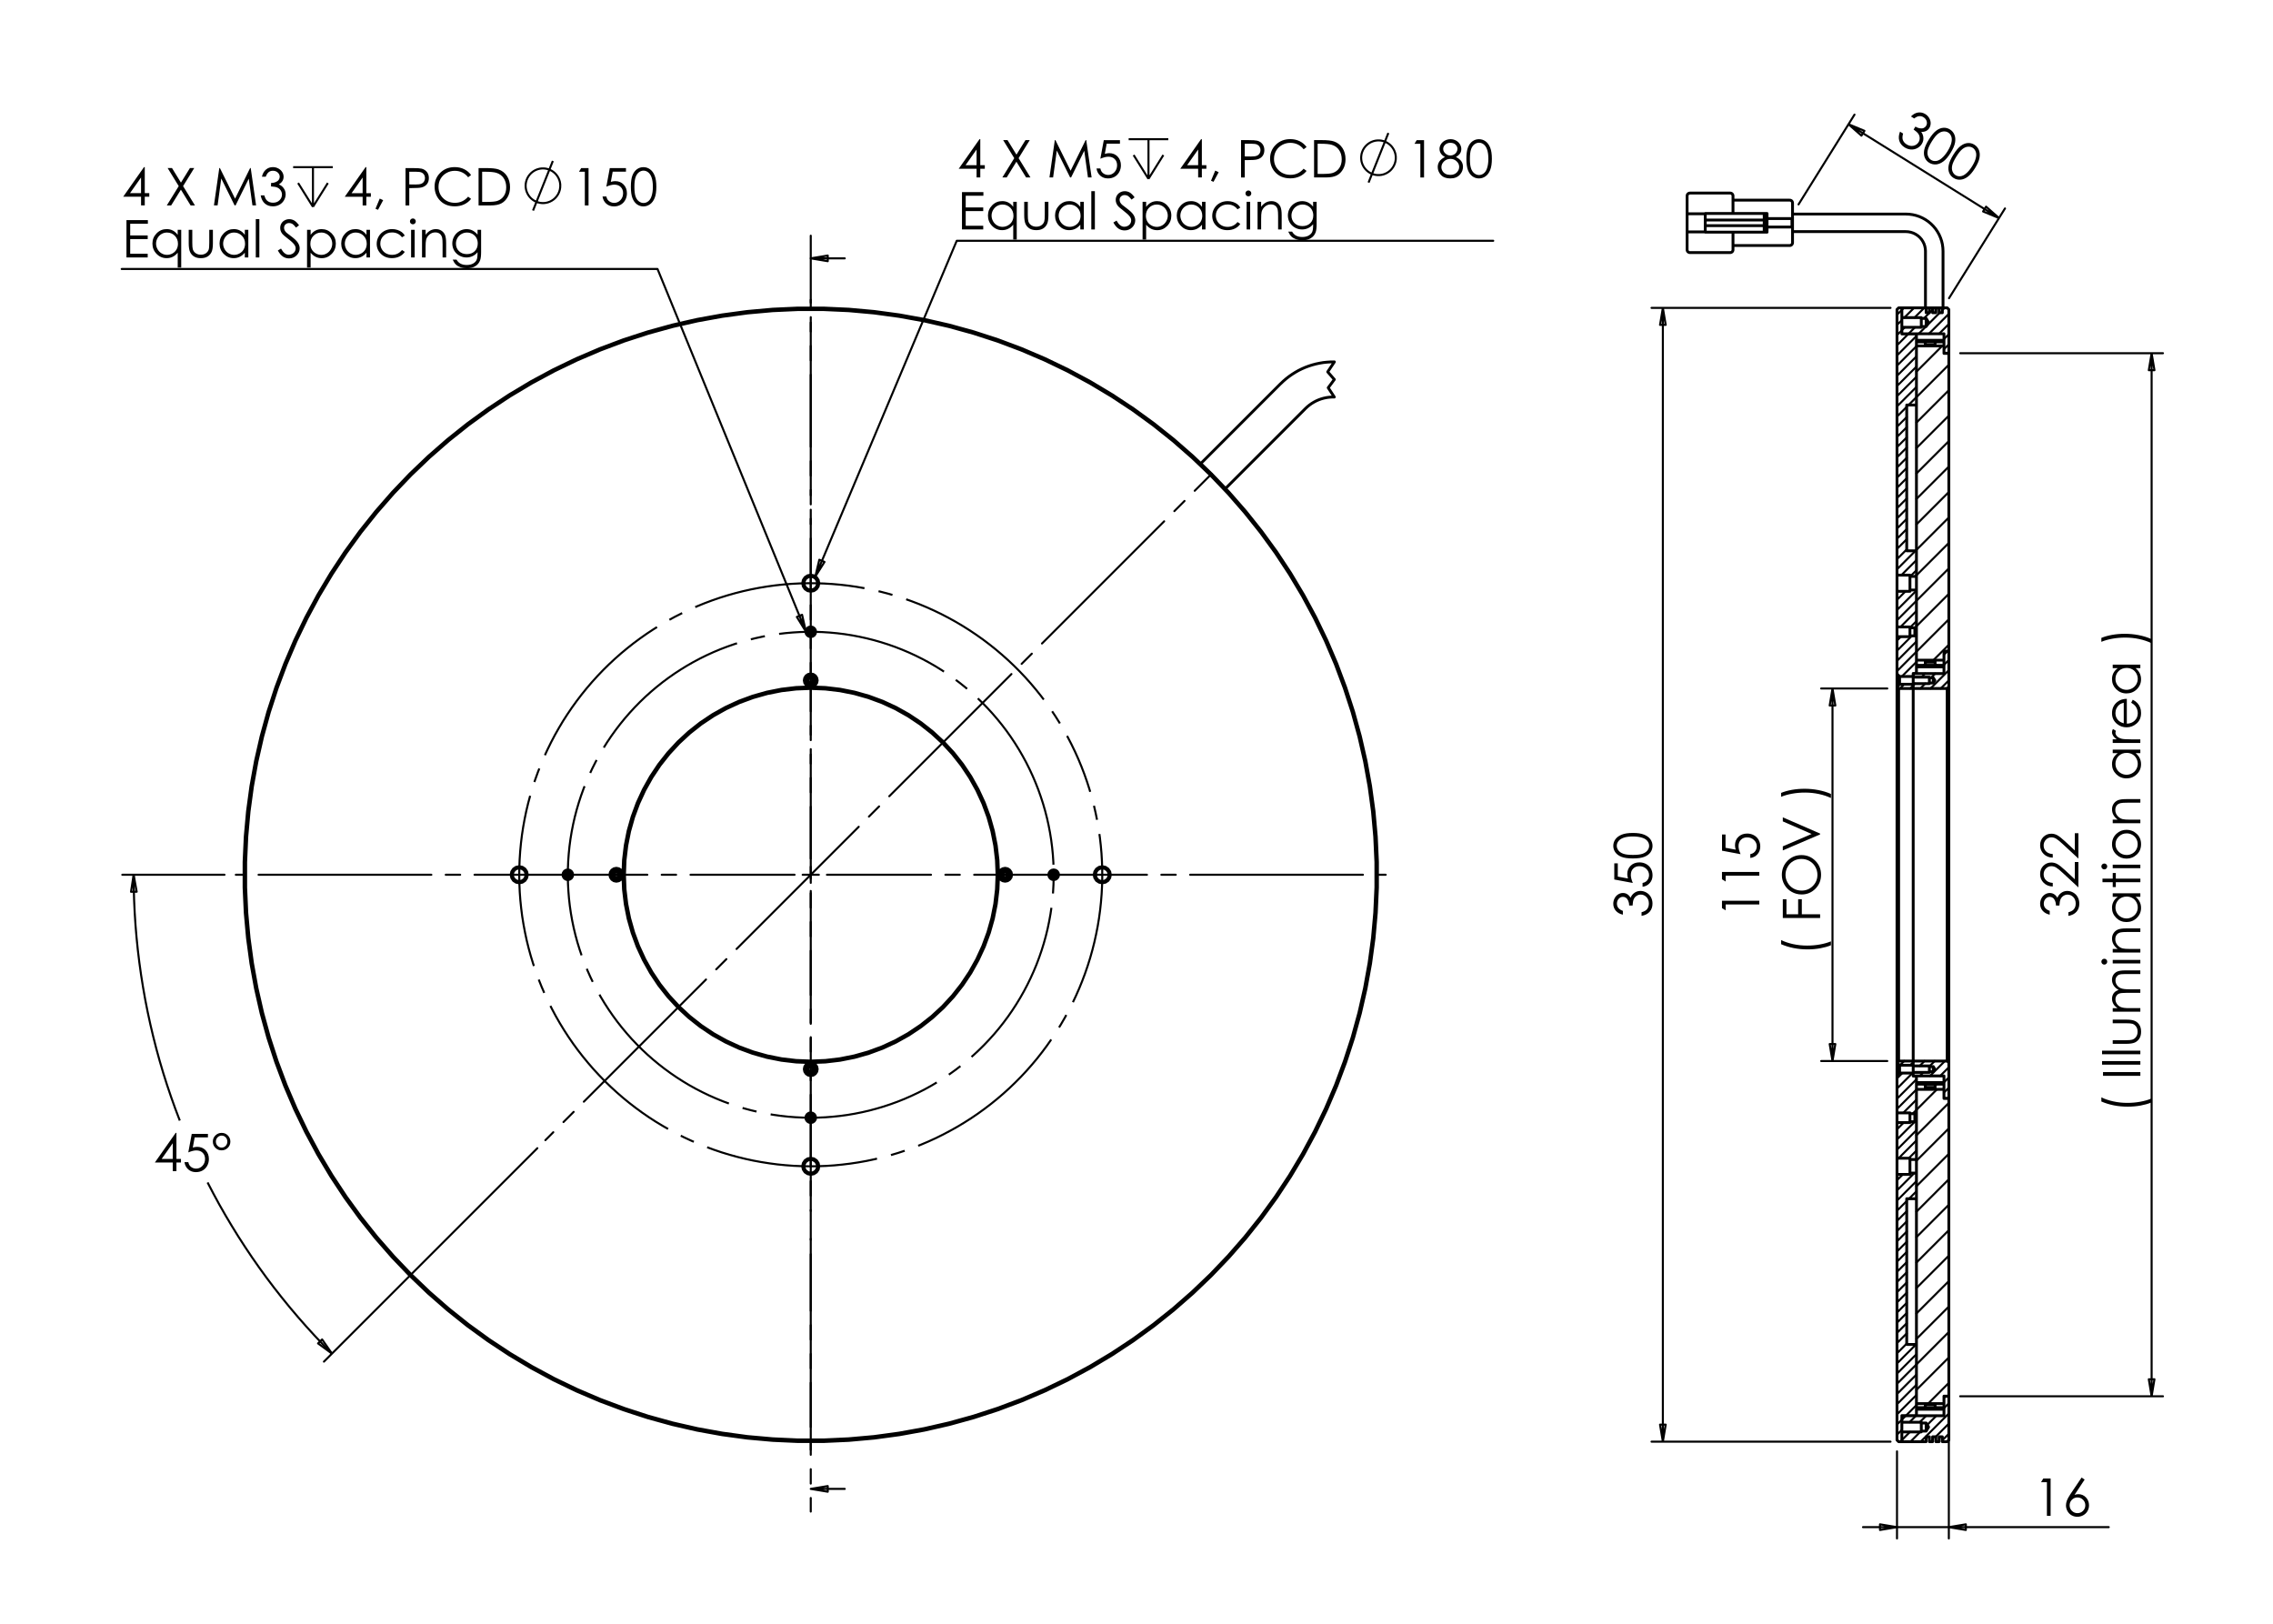 <?xml version="1.0" encoding="utf-8"?>
<!-- Generator: Adobe Illustrator 16.0.0, SVG Export Plug-In . SVG Version: 6.00 Build 0)  -->
<!DOCTYPE svg PUBLIC "-//W3C//DTD SVG 1.1//EN" "http://www.w3.org/Graphics/SVG/1.1/DTD/svg11.dtd">
<svg version="1.1" id="Ebene_1" xmlns="http://www.w3.org/2000/svg" xmlns:xlink="http://www.w3.org/1999/xlink" x="0px" y="0px"
	 width="198.43px" height="141.73px" viewBox="0 0 198.43 141.73" enable-background="new 0 0 198.43 141.73" xml:space="preserve">
<g>
	<path d="M15.337,98.889h0.065v2.272h0.396v0.312h-0.396v0.758H15.08v-0.758H13.52L15.337,98.889z M15.08,101.162v-1.369
		l-0.967,1.369H15.08z"/>
	<path d="M18.152,98.971v0.311h-1.158l-0.163,0.889c0.142-0.042,0.27-0.063,0.383-0.063c0.296,0,0.542,0.099,0.733,0.298
		c0.193,0.199,0.289,0.454,0.289,0.764c0,0.214-0.049,0.41-0.147,0.59c-0.1,0.18-0.233,0.316-0.402,0.41
		c-0.169,0.097-0.365,0.145-0.586,0.145c-0.264,0-0.488-0.081-0.669-0.242c-0.182-0.162-0.291-0.371-0.326-0.628h0.334
		c0.025,0.125,0.068,0.227,0.127,0.306c0.061,0.078,0.141,0.142,0.239,0.189c0.1,0.048,0.205,0.07,0.313,0.07
		c0.214,0,0.397-0.079,0.553-0.242c0.153-0.162,0.229-0.364,0.229-0.609c0-0.219-0.068-0.397-0.208-0.535
		c-0.139-0.138-0.323-0.205-0.556-0.205c-0.193,0-0.425,0.059-0.699,0.175l0.301-1.619h1.413V98.971z"/>
	<path d="M20.11,99.65c0,0.215-0.074,0.396-0.224,0.543c-0.149,0.146-0.33,0.22-0.543,0.22c-0.212,0-0.393-0.073-0.54-0.222
		c-0.148-0.147-0.222-0.33-0.222-0.548c0-0.208,0.076-0.387,0.227-0.534c0.152-0.147,0.333-0.221,0.542-0.221
		c0.21,0,0.391,0.072,0.538,0.221C20.036,99.258,20.11,99.438,20.11,99.65z M19.847,99.655c0-0.15-0.048-0.276-0.145-0.377
		c-0.097-0.103-0.212-0.152-0.351-0.152s-0.258,0.051-0.357,0.153c-0.101,0.103-0.149,0.226-0.149,0.371
		c0,0.144,0.05,0.267,0.15,0.37s0.219,0.154,0.354,0.154s0.253-0.05,0.352-0.151C19.797,99.923,19.847,99.8,19.847,99.655z"/>
</g>
<g>
	<path d="M12.571,14.587h0.067v2.274h0.395v0.31h-0.395v0.759h-0.324v-0.759h-1.559L12.571,14.587z M12.313,16.861v-1.37
		l-0.965,1.37H12.313z"/>
	<path d="M14.635,14.67h0.381l0.78,1.27l0.785-1.27h0.375l-0.973,1.575l1.036,1.686h-0.38l-0.846-1.375l-0.85,1.375h-0.381
		l1.041-1.684L14.635,14.67z"/>
	<path d="M18.677,17.93l0.467-3.261h0.053l1.325,2.674l1.313-2.674h0.052l0.469,3.261h-0.318l-0.321-2.331l-1.153,2.331h-0.083
		l-1.166-2.35l-0.319,2.35H18.677z"/>
	<path d="M23.199,15.425h-0.333c0.06-0.268,0.176-0.475,0.348-0.62c0.171-0.145,0.374-0.218,0.606-0.218
		c0.171,0,0.329,0.04,0.476,0.117c0.146,0.078,0.261,0.182,0.341,0.314c0.081,0.13,0.121,0.268,0.121,0.411
		c0,0.28-0.139,0.503-0.419,0.667c0.157,0.063,0.286,0.156,0.386,0.278c0.142,0.173,0.212,0.366,0.212,0.581
		c0,0.185-0.049,0.36-0.146,0.528c-0.099,0.168-0.231,0.298-0.399,0.389c-0.168,0.092-0.356,0.138-0.564,0.138
		c-0.281,0-0.516-0.08-0.702-0.241c-0.188-0.163-0.312-0.4-0.368-0.713h0.318c0.057,0.211,0.137,0.363,0.241,0.458
		c0.136,0.12,0.307,0.18,0.515,0.18c0.235,0,0.426-0.07,0.568-0.212c0.145-0.143,0.216-0.309,0.216-0.499
		c0-0.126-0.036-0.246-0.107-0.357c-0.072-0.109-0.167-0.193-0.288-0.25c-0.12-0.056-0.307-0.091-0.56-0.104v-0.299
		c0.148,0,0.284-0.026,0.407-0.079c0.122-0.053,0.211-0.119,0.267-0.201c0.056-0.081,0.084-0.169,0.084-0.267
		c0-0.141-0.058-0.264-0.17-0.366c-0.113-0.104-0.256-0.156-0.43-0.156c-0.14,0-0.261,0.04-0.362,0.119S23.269,15.236,23.199,15.425
		z"/>
</g>
<path fill="none" stroke="#000000" stroke-width="0.178" stroke-miterlimit="10" d="M28.62,15.976l-1.3,2.076 M26.024,15.976
	l1.297,2.076 M27.321,14.591v3.461 M25.591,14.591h3.462"/>
<g>
	<path d="M31.915,14.591h0.065v2.274h0.396v0.31H31.98v0.759h-0.322v-0.759h-1.561L31.915,14.591z M31.657,16.865v-1.37l-0.967,1.37
		H31.657z"/>
	<path d="M33.15,17.334l0.3,0.143L33,18.314l-0.22-0.092L33.15,17.334z"/>
	<path d="M35.403,14.673h0.649c0.373,0,0.624,0.017,0.754,0.049c0.187,0.047,0.338,0.141,0.456,0.282
		c0.118,0.144,0.177,0.321,0.177,0.538s-0.057,0.396-0.173,0.538c-0.115,0.142-0.273,0.235-0.476,0.284
		c-0.147,0.036-0.424,0.053-0.829,0.053h-0.232v1.517h-0.326V14.673z M35.729,14.992v1.106l0.552,0.007
		c0.224,0,0.387-0.021,0.489-0.062c0.104-0.041,0.186-0.105,0.244-0.195c0.059-0.092,0.088-0.192,0.088-0.306
		c0-0.108-0.028-0.209-0.088-0.3c-0.059-0.091-0.137-0.155-0.234-0.193c-0.097-0.039-0.255-0.058-0.475-0.058H35.729z"/>
	<path d="M41.125,15.278l-0.257,0.196c-0.143-0.185-0.313-0.324-0.511-0.419c-0.198-0.097-0.417-0.145-0.654-0.145
		c-0.261,0-0.5,0.063-0.723,0.188c-0.222,0.125-0.394,0.292-0.515,0.503c-0.122,0.21-0.183,0.446-0.183,0.71
		c0,0.396,0.136,0.729,0.407,0.995c0.273,0.266,0.617,0.398,1.032,0.398c0.456,0,0.838-0.179,1.146-0.537l0.257,0.195
		c-0.162,0.207-0.365,0.367-0.608,0.479s-0.514,0.17-0.813,0.17c-0.57,0-1.021-0.19-1.35-0.57c-0.275-0.32-0.414-0.708-0.414-1.161
		c0-0.478,0.167-0.879,0.501-1.205c0.334-0.325,0.753-0.488,1.258-0.488c0.304,0,0.578,0.061,0.823,0.182
		C40.768,14.892,40.969,15.061,41.125,15.278z"/>
	<path d="M41.779,17.933v-3.261h0.677c0.486,0,0.841,0.039,1.061,0.117c0.316,0.11,0.563,0.302,0.741,0.576
		c0.178,0.273,0.267,0.599,0.267,0.978c0,0.326-0.069,0.614-0.211,0.861c-0.141,0.249-0.324,0.433-0.549,0.55
		c-0.226,0.118-0.541,0.178-0.947,0.178L41.779,17.933L41.779,17.933z M42.091,17.625h0.377c0.451,0,0.763-0.027,0.937-0.084
		c0.246-0.08,0.438-0.224,0.579-0.431c0.141-0.208,0.21-0.461,0.21-0.76c0-0.315-0.075-0.583-0.229-0.808
		c-0.151-0.223-0.364-0.375-0.635-0.458c-0.204-0.062-0.54-0.093-1.009-0.093h-0.23V17.625z"/>
</g>
<path fill="none" stroke="#000000" stroke-width="0.178" stroke-miterlimit="10" d="M46.533,18.377l1.729-4.327 M48.913,16.214
	l-0.011-0.176l-0.029-0.173l-0.052-0.169l-0.069-0.161l-0.087-0.152l-0.106-0.142l-0.12-0.128L48.305,15l-0.147-0.097L48,14.824
	l-0.166-0.061l-0.172-0.041l-0.175-0.02h-0.175l-0.175,0.02l-0.172,0.041L46.8,14.824l-0.157,0.079L46.496,15l-0.135,0.113
	l-0.12,0.128l-0.106,0.142l-0.087,0.152l-0.07,0.161l-0.051,0.169l-0.031,0.173l-0.01,0.176l0.01,0.176l0.031,0.174l0.051,0.168
	l0.07,0.162l0.087,0.151l0.106,0.142l0.12,0.129l0.135,0.112l0.146,0.097l0.157,0.079l0.166,0.06l0.172,0.041l0.175,0.021h0.175
	l0.175-0.021l0.172-0.041L48,17.603l0.157-0.079l0.147-0.097l0.134-0.112l0.12-0.129l0.106-0.142l0.087-0.151l0.069-0.162
	l0.052-0.168l0.029-0.174L48.913,16.214"/>
<g>
	<path d="M50.737,14.673h0.642v3.261h-0.324v-2.941h-0.512L50.737,14.673z"/>
	<path d="M54.646,14.673v0.312h-1.159l-0.162,0.889c0.142-0.042,0.269-0.063,0.383-0.063c0.297,0,0.542,0.099,0.733,0.298
		c0.192,0.199,0.289,0.454,0.289,0.764c0,0.214-0.049,0.41-0.148,0.59c-0.1,0.179-0.233,0.316-0.402,0.41
		c-0.169,0.096-0.364,0.145-0.586,0.145c-0.264,0-0.487-0.081-0.669-0.242c-0.182-0.163-0.29-0.372-0.326-0.628h0.335
		C52.957,17.27,53,17.372,53.06,17.45c0.061,0.078,0.141,0.141,0.24,0.189c0.099,0.048,0.204,0.071,0.313,0.071
		c0.215,0,0.398-0.081,0.553-0.243c0.152-0.162,0.23-0.364,0.23-0.608c0-0.219-0.069-0.397-0.208-0.535
		c-0.14-0.138-0.325-0.206-0.557-0.206c-0.192,0-0.425,0.058-0.698,0.175l0.301-1.62H54.646z"/>
	<path d="M55.074,16.305c0-0.432,0.046-0.764,0.138-0.998c0.093-0.234,0.223-0.413,0.392-0.534c0.168-0.121,0.357-0.183,0.565-0.183
		c0.211,0,0.401,0.062,0.574,0.184c0.172,0.123,0.308,0.305,0.406,0.549c0.101,0.244,0.149,0.571,0.149,0.982
		c0,0.408-0.049,0.734-0.147,0.977c-0.098,0.242-0.233,0.425-0.406,0.548c-0.174,0.124-0.365,0.187-0.576,0.187
		c-0.208,0-0.396-0.061-0.563-0.181s-0.298-0.298-0.392-0.536C55.121,17.063,55.074,16.73,55.074,16.305z M55.382,16.31
		c0,0.367,0.033,0.646,0.098,0.834c0.066,0.188,0.163,0.332,0.292,0.429c0.129,0.098,0.266,0.146,0.408,0.146
		c0.146,0,0.28-0.048,0.406-0.144c0.125-0.095,0.221-0.238,0.286-0.429c0.082-0.232,0.123-0.513,0.123-0.838
		c0-0.329-0.037-0.599-0.109-0.808c-0.073-0.209-0.173-0.361-0.3-0.459c-0.128-0.097-0.263-0.146-0.405-0.146
		c-0.145,0-0.281,0.049-0.408,0.146c-0.126,0.099-0.224,0.24-0.29,0.43C55.415,15.661,55.382,15.939,55.382,16.31z"/>
</g>
<g>
	<path d="M11.04,19.213h1.869v0.318h-1.543v1.021h1.528v0.319h-1.528v1.281h1.528v0.319H11.04V19.213z"/>
	<path d="M15.82,20.061v3.294h-0.306v-1.297c-0.13,0.157-0.276,0.276-0.438,0.356c-0.162,0.081-0.34,0.12-0.531,0.12
		c-0.342,0-0.633-0.124-0.875-0.372s-0.363-0.549-0.363-0.903c0-0.347,0.122-0.644,0.366-0.891s0.537-0.37,0.879-0.37
		c0.198,0,0.377,0.042,0.538,0.126s0.301,0.21,0.422,0.378V20.06L15.82,20.061L15.82,20.061z M14.581,20.298
		c-0.173,0-0.332,0.042-0.479,0.127c-0.146,0.085-0.263,0.205-0.349,0.358s-0.129,0.316-0.129,0.486
		c0,0.169,0.044,0.332,0.131,0.486c0.087,0.155,0.204,0.275,0.351,0.361c0.147,0.086,0.306,0.13,0.474,0.13
		c0.17,0,0.331-0.043,0.481-0.128c0.152-0.085,0.271-0.201,0.352-0.348c0.082-0.146,0.123-0.312,0.123-0.494
		c0-0.278-0.093-0.512-0.276-0.7C15.075,20.393,14.849,20.298,14.581,20.298z"/>
	<path d="M16.476,20.061h0.311v1.126c0,0.274,0.015,0.463,0.044,0.566c0.044,0.148,0.13,0.266,0.255,0.351
		c0.125,0.086,0.273,0.128,0.447,0.128c0.172,0,0.319-0.041,0.439-0.125c0.121-0.083,0.204-0.193,0.25-0.329
		c0.031-0.093,0.047-0.291,0.047-0.592V20.06h0.317v1.185c0,0.332-0.039,0.583-0.116,0.751c-0.078,0.168-0.194,0.3-0.35,0.396
		c-0.156,0.096-0.352,0.143-0.586,0.143c-0.235,0-0.432-0.047-0.59-0.143c-0.156-0.096-0.274-0.229-0.352-0.399
		c-0.078-0.17-0.117-0.427-0.117-0.771V20.061z"/>
	<path d="M21.678,20.061v2.412h-0.306v-0.415c-0.13,0.157-0.276,0.276-0.438,0.356c-0.162,0.081-0.338,0.12-0.531,0.12
		c-0.341,0-0.633-0.124-0.875-0.372c-0.241-0.248-0.361-0.549-0.361-0.903c0-0.347,0.122-0.644,0.366-0.891
		c0.243-0.247,0.536-0.37,0.88-0.37c0.197,0,0.377,0.042,0.538,0.126c0.159,0.084,0.301,0.21,0.422,0.378V20.06L21.678,20.061
		L21.678,20.061z M20.438,20.298c-0.173,0-0.332,0.042-0.478,0.127c-0.146,0.085-0.262,0.205-0.35,0.358
		c-0.086,0.153-0.13,0.316-0.13,0.486c0,0.169,0.044,0.332,0.131,0.486c0.088,0.155,0.204,0.275,0.352,0.361
		c0.146,0.086,0.305,0.13,0.473,0.13c0.17,0,0.331-0.043,0.482-0.128s0.27-0.201,0.352-0.348s0.123-0.312,0.123-0.494
		c0-0.278-0.092-0.512-0.274-0.7C20.933,20.393,20.707,20.298,20.438,20.298z"/>
	<path d="M22.33,19.13h0.311v3.343H22.33V19.13z"/>
	<path d="M24.255,21.865l0.277-0.167c0.194,0.359,0.42,0.539,0.676,0.539c0.108,0,0.212-0.025,0.308-0.076s0.169-0.12,0.22-0.205
		c0.051-0.086,0.075-0.178,0.075-0.272c0-0.109-0.037-0.218-0.11-0.322c-0.103-0.145-0.288-0.319-0.56-0.522
		c-0.271-0.206-0.44-0.354-0.508-0.445c-0.115-0.153-0.172-0.32-0.172-0.499c0-0.143,0.034-0.271,0.102-0.388
		c0.068-0.116,0.164-0.209,0.287-0.275c0.123-0.067,0.258-0.102,0.402-0.102c0.153,0,0.297,0.039,0.431,0.115
		c0.133,0.076,0.275,0.216,0.424,0.419l-0.266,0.202c-0.123-0.163-0.229-0.269-0.314-0.322c-0.086-0.051-0.181-0.077-0.281-0.077
		c-0.133,0-0.239,0.04-0.323,0.12s-0.125,0.179-0.125,0.294c0,0.072,0.015,0.141,0.044,0.207s0.083,0.14,0.162,0.218
		c0.043,0.041,0.183,0.149,0.421,0.325c0.282,0.208,0.476,0.394,0.58,0.557s0.157,0.326,0.157,0.489c0,0.236-0.091,0.442-0.27,0.616
		s-0.397,0.262-0.655,0.262c-0.197,0-0.377-0.053-0.538-0.158C24.54,22.291,24.391,22.113,24.255,21.865z"/>
	<path d="M26.806,20.061h0.312v0.442c0.123-0.168,0.264-0.294,0.423-0.378C27.7,20.042,27.877,20,28.074,20
		c0.342,0,0.636,0.123,0.879,0.37c0.243,0.248,0.364,0.544,0.364,0.891c0,0.354-0.119,0.656-0.361,0.903
		c-0.242,0.248-0.533,0.372-0.874,0.372c-0.192,0-0.368-0.04-0.529-0.12s-0.307-0.199-0.437-0.356v1.297h-0.312L26.806,20.061
		L26.806,20.061z M28.047,20.298c-0.269,0-0.494,0.095-0.677,0.281c-0.185,0.188-0.276,0.421-0.276,0.7
		c0,0.183,0.041,0.348,0.123,0.494c0.082,0.146,0.199,0.262,0.352,0.348c0.152,0.085,0.314,0.128,0.483,0.128
		c0.167,0,0.324-0.043,0.47-0.13c0.146-0.086,0.265-0.207,0.352-0.361c0.087-0.155,0.13-0.317,0.13-0.486
		c0-0.17-0.043-0.333-0.129-0.486c-0.086-0.154-0.202-0.272-0.349-0.358C28.379,20.34,28.22,20.298,28.047,20.298z"/>
	<path d="M32.3,20.061v2.412h-0.306v-0.415c-0.131,0.157-0.276,0.276-0.438,0.356c-0.162,0.081-0.339,0.12-0.531,0.12
		c-0.342,0-0.633-0.124-0.875-0.372c-0.241-0.248-0.362-0.549-0.362-0.903c0-0.347,0.122-0.644,0.365-0.891
		c0.244-0.247,0.537-0.37,0.88-0.37c0.197,0,0.377,0.042,0.537,0.126c0.161,0.084,0.302,0.21,0.423,0.378V20.06L32.3,20.061
		L32.3,20.061z M31.06,20.298c-0.173,0-0.332,0.042-0.478,0.127c-0.146,0.085-0.264,0.205-0.35,0.358s-0.129,0.316-0.129,0.486
		c0,0.169,0.044,0.332,0.131,0.486c0.087,0.155,0.204,0.275,0.352,0.361c0.146,0.086,0.304,0.13,0.473,0.13
		c0.17,0,0.331-0.043,0.482-0.128s0.27-0.201,0.351-0.348c0.082-0.146,0.123-0.312,0.123-0.494c0-0.278-0.092-0.512-0.276-0.7
		C31.555,20.393,31.329,20.298,31.06,20.298z"/>
	<path d="M35.338,20.562l-0.246,0.152c-0.212-0.282-0.502-0.424-0.87-0.424c-0.294,0-0.538,0.094-0.73,0.284
		c-0.194,0.188-0.292,0.418-0.292,0.688c0,0.176,0.045,0.341,0.134,0.496c0.089,0.154,0.212,0.275,0.368,0.36
		c0.155,0.085,0.33,0.128,0.522,0.128c0.354,0,0.644-0.141,0.868-0.423l0.246,0.161c-0.115,0.174-0.271,0.308-0.464,0.404
		c-0.194,0.095-0.416,0.144-0.664,0.144c-0.381,0-0.697-0.122-0.949-0.364c-0.251-0.242-0.376-0.537-0.376-0.884
		c0-0.234,0.059-0.45,0.176-0.651c0.117-0.199,0.279-0.355,0.484-0.468c0.205-0.111,0.435-0.168,0.688-0.168
		c0.159,0,0.313,0.024,0.462,0.073s0.274,0.113,0.379,0.191C35.178,20.341,35.266,20.441,35.338,20.562z"/>
	<path d="M36.042,19.068c0.069,0,0.13,0.024,0.181,0.075c0.05,0.05,0.075,0.11,0.075,0.182c0,0.069-0.025,0.13-0.075,0.18
		c-0.05,0.051-0.11,0.075-0.181,0.075c-0.069,0-0.129-0.024-0.18-0.075c-0.05-0.05-0.074-0.109-0.074-0.18s0.024-0.132,0.074-0.182
		C35.914,19.093,35.973,19.068,36.042,19.068z M35.888,20.061h0.312v2.412h-0.312V20.061z"/>
	<path d="M36.843,20.061h0.311v0.433c0.125-0.166,0.263-0.29,0.413-0.372s0.315-0.123,0.492-0.123c0.18,0,0.34,0.046,0.479,0.139
		c0.14,0.091,0.242,0.215,0.309,0.369c0.066,0.155,0.1,0.396,0.1,0.726v1.241h-0.311v-1.15c0-0.277-0.012-0.464-0.035-0.557
		c-0.036-0.159-0.104-0.279-0.207-0.359c-0.103-0.081-0.234-0.122-0.398-0.122c-0.188,0-0.356,0.063-0.505,0.187
		c-0.148,0.124-0.246,0.278-0.294,0.461c-0.029,0.119-0.044,0.338-0.044,0.655v0.885h-0.311L36.843,20.061L36.843,20.061z"/>
	<path d="M41.69,20.061H42v1.922c0,0.339-0.029,0.585-0.088,0.742c-0.082,0.222-0.224,0.392-0.425,0.513
		c-0.2,0.119-0.441,0.18-0.725,0.18c-0.207,0-0.393-0.029-0.557-0.089c-0.165-0.058-0.299-0.136-0.402-0.235
		c-0.104-0.099-0.199-0.241-0.286-0.432h0.336c0.092,0.159,0.21,0.277,0.355,0.354c0.145,0.075,0.325,0.114,0.539,0.114
		c0.211,0,0.391-0.04,0.536-0.117c0.146-0.079,0.25-0.178,0.312-0.298c0.063-0.118,0.093-0.313,0.093-0.576v-0.125
		c-0.117,0.147-0.26,0.261-0.429,0.341c-0.169,0.079-0.347,0.118-0.537,0.118c-0.222,0-0.43-0.055-0.625-0.165
		s-0.346-0.259-0.452-0.444c-0.105-0.188-0.16-0.391-0.16-0.614s0.057-0.432,0.167-0.624c0.111-0.192,0.265-0.346,0.46-0.458
		C40.309,20.056,40.515,20,40.733,20c0.182,0,0.35,0.038,0.504,0.112c0.156,0.075,0.308,0.198,0.452,0.369L41.69,20.061
		L41.69,20.061z M40.775,20.298c-0.176,0-0.339,0.042-0.489,0.127c-0.151,0.085-0.27,0.203-0.355,0.354
		c-0.085,0.149-0.128,0.313-0.128,0.486c0,0.265,0.089,0.482,0.266,0.655c0.178,0.174,0.407,0.261,0.689,0.261
		c0.285,0,0.514-0.087,0.688-0.259c0.174-0.17,0.261-0.396,0.261-0.675c0-0.182-0.04-0.344-0.12-0.486s-0.193-0.256-0.339-0.339
		S40.943,20.298,40.775,20.298z"/>
</g>
<g>
	<path d="M85.511,12.147h0.067v2.273h0.394v0.311h-0.394v0.758h-0.324v-0.758h-1.56L85.511,12.147z M85.254,14.421v-1.37
		l-0.965,1.37H85.254z"/>
	<path d="M87.575,12.23h0.381l0.779,1.269l0.785-1.269h0.375l-0.972,1.575l1.036,1.685h-0.38l-0.847-1.375l-0.849,1.375h-0.381
		l1.041-1.684L87.575,12.23z"/>
	<path d="M91.617,15.49l0.467-3.26h0.053l1.325,2.674l1.312-2.674h0.053l0.469,3.26h-0.319l-0.322-2.331l-1.151,2.331h-0.083
		l-1.166-2.349l-0.32,2.349H91.617z"/>
	<path d="M97.77,12.23v0.311h-1.158l-0.162,0.89c0.142-0.042,0.269-0.063,0.383-0.063c0.297,0,0.541,0.099,0.733,0.298
		s0.289,0.453,0.289,0.765c0,0.213-0.049,0.409-0.147,0.59c-0.1,0.178-0.233,0.315-0.402,0.41s-0.364,0.143-0.586,0.143
		c-0.264,0-0.487-0.081-0.669-0.242c-0.182-0.162-0.29-0.372-0.325-0.628h0.334c0.025,0.125,0.067,0.229,0.127,0.306
		c0.061,0.079,0.141,0.142,0.239,0.19c0.1,0.048,0.205,0.072,0.313,0.072c0.215,0,0.398-0.081,0.553-0.243
		c0.153-0.162,0.229-0.365,0.229-0.609c0-0.219-0.068-0.397-0.208-0.535c-0.139-0.138-0.324-0.206-0.556-0.206
		c-0.192,0-0.424,0.059-0.698,0.176l0.301-1.62h1.411V12.23z"/>
</g>
<path fill="none" stroke="#000000" stroke-width="0.178" stroke-miterlimit="10" d="M101.559,13.534l-1.298,2.078 M98.963,13.534
	l1.297,2.078 M100.261,12.149v3.463 M98.53,12.149h3.463"/>
<g>
	<path d="M104.854,12.147h0.066v2.273h0.395v0.311h-0.395v0.758h-0.323v-0.758h-1.561L104.854,12.147z M104.597,14.421v-1.37
		l-0.966,1.37H104.597z"/>
	<path d="M106.089,14.891l0.299,0.142l-0.449,0.837l-0.22-0.092L106.089,14.891z"/>
	<path d="M108.342,12.23h0.648c0.372,0,0.622,0.016,0.754,0.048c0.186,0.046,0.338,0.141,0.456,0.283
		c0.117,0.144,0.177,0.321,0.177,0.538s-0.058,0.396-0.173,0.538c-0.114,0.141-0.273,0.234-0.477,0.283
		c-0.147,0.037-0.424,0.055-0.829,0.055h-0.231v1.516h-0.325V12.23z M108.667,12.548v1.106l0.552,0.007
		c0.223,0,0.387-0.021,0.49-0.061c0.104-0.041,0.185-0.107,0.243-0.196c0.06-0.091,0.089-0.192,0.089-0.305
		c0-0.109-0.029-0.209-0.089-0.301c-0.06-0.091-0.139-0.153-0.234-0.192c-0.097-0.039-0.254-0.059-0.475-0.059H108.667z"/>
	<path d="M114.063,12.834l-0.257,0.197c-0.142-0.184-0.311-0.324-0.51-0.419s-0.417-0.144-0.654-0.144
		c-0.261,0-0.502,0.063-0.724,0.188c-0.22,0.125-0.394,0.292-0.516,0.503c-0.12,0.21-0.183,0.447-0.183,0.71
		c0,0.396,0.136,0.729,0.409,0.994c0.271,0.266,0.616,0.399,1.03,0.399c0.457,0,0.839-0.179,1.146-0.536l0.257,0.194
		c-0.162,0.207-0.363,0.367-0.606,0.479c-0.243,0.113-0.515,0.169-0.813,0.169c-0.571,0-1.02-0.189-1.35-0.569
		c-0.276-0.319-0.415-0.708-0.415-1.162c0-0.477,0.169-0.878,0.503-1.205c0.334-0.324,0.753-0.488,1.257-0.488
		c0.305,0,0.578,0.061,0.824,0.181C113.706,12.448,113.906,12.618,114.063,12.834z"/>
	<path d="M114.717,15.49v-3.26h0.675c0.487,0,0.841,0.039,1.063,0.117c0.314,0.109,0.563,0.302,0.74,0.575
		c0.179,0.273,0.268,0.6,0.268,0.979c0,0.326-0.07,0.614-0.211,0.861c-0.143,0.248-0.324,0.432-0.551,0.55
		c-0.226,0.118-0.541,0.177-0.946,0.177L114.717,15.49L114.717,15.49z M115.029,15.182h0.376c0.45,0,0.764-0.028,0.938-0.084
		c0.244-0.08,0.438-0.225,0.577-0.432c0.142-0.208,0.211-0.461,0.211-0.76c0-0.314-0.075-0.583-0.229-0.807
		c-0.151-0.224-0.364-0.375-0.637-0.458c-0.203-0.063-0.54-0.094-1.008-0.094h-0.229V15.182z"/>
</g>
<path fill="none" stroke="#000000" stroke-width="0.178" stroke-miterlimit="10" d="M119.473,15.936l1.729-4.327 M121.853,13.771
	l-0.01-0.175l-0.031-0.175l-0.051-0.168l-0.069-0.162l-0.088-0.151l-0.104-0.142l-0.12-0.127l-0.136-0.114l-0.147-0.098
	l-0.157-0.078l-0.164-0.061l-0.173-0.042l-0.176-0.02h-0.175l-0.175,0.02l-0.173,0.042l-0.166,0.061l-0.155,0.078l-0.146,0.098
	l-0.136,0.114l-0.12,0.127l-0.105,0.142l-0.088,0.151l-0.069,0.162l-0.053,0.168l-0.028,0.175l-0.012,0.175l0.012,0.176l0.028,0.173
	l0.053,0.169l0.069,0.161l0.088,0.152l0.105,0.141l0.12,0.129l0.136,0.113l0.146,0.097l0.155,0.079l0.166,0.062l0.173,0.041
	l0.175,0.019h0.175l0.176-0.019l0.173-0.041l0.164-0.062l0.157-0.079l0.147-0.097l0.136-0.113l0.12-0.129l0.104-0.141l0.088-0.152
	l0.069-0.161l0.051-0.169l0.031-0.173L121.853,13.771"/>
<g>
	<path d="M123.677,12.232h0.641v3.259h-0.322V12.55h-0.513L123.677,12.232z"/>
	<path d="M127.098,13.703c0.221,0.11,0.379,0.234,0.474,0.375c0.096,0.14,0.144,0.3,0.144,0.479c0,0.251-0.082,0.473-0.246,0.665
		c-0.201,0.234-0.488,0.353-0.862,0.353c-0.359,0-0.634-0.104-0.819-0.309c-0.187-0.206-0.278-0.434-0.278-0.683
		c0-0.181,0.049-0.344,0.146-0.49c0.099-0.146,0.261-0.275,0.487-0.39c-0.159-0.082-0.278-0.186-0.358-0.308
		c-0.079-0.123-0.119-0.253-0.119-0.396c0-0.142,0.043-0.278,0.127-0.415c0.086-0.135,0.202-0.242,0.353-0.318
		c0.15-0.078,0.313-0.117,0.487-0.117c0.17,0,0.328,0.04,0.472,0.118c0.146,0.079,0.259,0.184,0.34,0.318
		c0.083,0.135,0.124,0.275,0.124,0.423s-0.038,0.279-0.116,0.396C127.369,13.519,127.253,13.619,127.098,13.703z M126.627,13.868
		c-0.226,0-0.412,0.073-0.564,0.218c-0.151,0.146-0.229,0.315-0.229,0.508c0,0.12,0.033,0.233,0.098,0.34
		c0.064,0.105,0.155,0.188,0.272,0.246c0.115,0.058,0.251,0.086,0.404,0.086c0.237,0,0.427-0.07,0.566-0.21
		c0.14-0.142,0.211-0.306,0.211-0.492c0-0.183-0.075-0.344-0.223-0.484C127.015,13.938,126.836,13.868,126.627,13.868z
		 M126.611,12.466c-0.18,0-0.326,0.055-0.444,0.159c-0.117,0.106-0.178,0.231-0.178,0.377c0,0.146,0.063,0.276,0.19,0.394
		c0.126,0.118,0.273,0.176,0.443,0.176c0.106,0,0.21-0.026,0.306-0.08c0.097-0.053,0.171-0.126,0.226-0.218s0.081-0.186,0.081-0.278
		c0-0.131-0.054-0.252-0.159-0.364C126.969,12.522,126.813,12.466,126.611,12.466z"/>
	<path d="M128.014,13.863c0-0.431,0.046-0.763,0.139-0.998c0.093-0.234,0.224-0.413,0.392-0.534c0.169-0.12,0.356-0.182,0.564-0.182
		c0.211,0,0.403,0.062,0.575,0.183c0.17,0.123,0.308,0.304,0.406,0.549c0.1,0.243,0.149,0.57,0.149,0.982
		c0,0.409-0.05,0.735-0.148,0.978c-0.098,0.242-0.232,0.426-0.405,0.548c-0.174,0.124-0.366,0.186-0.577,0.186
		c-0.208,0-0.396-0.059-0.563-0.18c-0.167-0.119-0.298-0.298-0.393-0.535C128.061,14.623,128.014,14.29,128.014,13.863z
		 M128.321,13.869c0,0.368,0.033,0.646,0.101,0.834c0.064,0.188,0.162,0.332,0.291,0.43c0.128,0.099,0.265,0.146,0.407,0.146
		c0.146,0,0.28-0.048,0.405-0.144c0.126-0.096,0.222-0.238,0.286-0.43c0.081-0.231,0.122-0.511,0.122-0.837
		c0-0.329-0.037-0.598-0.108-0.807s-0.173-0.361-0.301-0.459s-0.263-0.146-0.404-0.146c-0.145,0-0.28,0.049-0.407,0.146
		c-0.128,0.098-0.226,0.239-0.29,0.428C128.354,13.219,128.321,13.499,128.321,13.869z"/>
</g>
<g>
	<path d="M83.98,16.769h1.869v0.317h-1.543v1.022h1.529v0.318h-1.529v1.281h1.529v0.319H83.98V16.769z"/>
	<path d="M88.76,17.617v3.293h-0.306v-1.297c-0.13,0.158-0.276,0.277-0.438,0.356c-0.162,0.081-0.339,0.121-0.531,0.121
		c-0.342,0-0.633-0.124-0.875-0.372c-0.241-0.247-0.362-0.549-0.362-0.903c0-0.347,0.122-0.644,0.365-0.892
		c0.244-0.247,0.537-0.369,0.88-0.369c0.197,0,0.377,0.042,0.537,0.126s0.302,0.21,0.423,0.378v-0.443h0.308V17.617z M87.52,17.854
		c-0.172,0-0.332,0.042-0.478,0.127c-0.146,0.085-0.264,0.205-0.35,0.357c-0.086,0.153-0.129,0.316-0.129,0.486
		c0,0.169,0.043,0.332,0.13,0.488c0.087,0.154,0.204,0.274,0.352,0.36c0.146,0.086,0.305,0.129,0.473,0.129
		c0.17,0,0.331-0.043,0.482-0.128s0.269-0.2,0.351-0.348c0.082-0.146,0.123-0.31,0.123-0.493c0-0.277-0.092-0.513-0.274-0.7
		C88.015,17.949,87.789,17.854,87.52,17.854z"/>
	<path d="M89.416,17.617h0.31v1.126c0,0.275,0.016,0.463,0.044,0.567c0.044,0.147,0.129,0.265,0.254,0.35
		c0.125,0.086,0.274,0.128,0.447,0.128s0.32-0.041,0.44-0.125c0.121-0.083,0.204-0.193,0.25-0.329
		c0.03-0.093,0.047-0.291,0.047-0.592v-1.126h0.316V18.8c0,0.332-0.039,0.583-0.116,0.751s-0.194,0.301-0.351,0.396
		c-0.156,0.095-0.352,0.143-0.586,0.143c-0.235,0-0.432-0.048-0.589-0.143c-0.157-0.096-0.275-0.229-0.354-0.399
		c-0.077-0.17-0.115-0.427-0.115-0.771v-1.16H89.416z"/>
	<path d="M94.618,17.617v2.412h-0.307v-0.415c-0.13,0.158-0.275,0.277-0.438,0.357s-0.339,0.12-0.531,0.12
		c-0.341,0-0.633-0.124-0.875-0.372c-0.242-0.247-0.363-0.549-0.363-0.903c0-0.347,0.123-0.644,0.366-0.892
		c0.244-0.247,0.537-0.369,0.879-0.369c0.199,0,0.377,0.042,0.538,0.126s0.301,0.21,0.422,0.378v-0.443L94.618,17.617L94.618,17.617
		z M93.378,17.854c-0.173,0-0.332,0.042-0.479,0.127c-0.146,0.085-0.263,0.205-0.349,0.357c-0.086,0.153-0.129,0.316-0.129,0.486
		c0,0.169,0.044,0.332,0.131,0.488c0.087,0.154,0.204,0.274,0.351,0.36c0.147,0.086,0.306,0.129,0.474,0.129
		c0.17,0,0.331-0.043,0.481-0.128c0.152-0.085,0.271-0.2,0.352-0.348c0.082-0.146,0.123-0.31,0.123-0.493
		c0-0.277-0.092-0.513-0.276-0.7C93.873,17.949,93.646,17.854,93.378,17.854z"/>
	<path d="M95.27,16.687h0.311v3.342H95.27V16.687z"/>
	<path d="M97.195,19.422l0.277-0.167c0.195,0.359,0.42,0.539,0.676,0.539c0.109,0,0.212-0.024,0.309-0.076
		c0.096-0.051,0.169-0.118,0.22-0.204c0.05-0.087,0.075-0.178,0.075-0.272c0-0.109-0.037-0.217-0.111-0.322
		c-0.102-0.145-0.288-0.318-0.559-0.522c-0.271-0.206-0.441-0.354-0.507-0.445c-0.115-0.153-0.174-0.321-0.174-0.499
		c0-0.142,0.034-0.271,0.103-0.388c0.067-0.117,0.164-0.209,0.287-0.276c0.124-0.066,0.258-0.101,0.401-0.101
		c0.154,0,0.299,0.039,0.433,0.114c0.133,0.076,0.274,0.217,0.424,0.42l-0.266,0.201c-0.123-0.163-0.228-0.27-0.313-0.321
		s-0.181-0.077-0.282-0.077c-0.132,0-0.238,0.04-0.323,0.119c-0.084,0.079-0.125,0.179-0.125,0.294c0,0.071,0.016,0.14,0.045,0.207
		c0.029,0.065,0.083,0.139,0.161,0.217c0.042,0.041,0.184,0.149,0.422,0.326c0.281,0.208,0.476,0.394,0.58,0.556
		c0.105,0.162,0.157,0.326,0.157,0.49c0,0.235-0.09,0.441-0.27,0.616c-0.18,0.174-0.397,0.262-0.654,0.262
		c-0.198,0-0.377-0.052-0.539-0.158C97.479,19.847,97.331,19.669,97.195,19.422z"/>
	<path d="M99.746,17.617h0.311v0.443c0.123-0.168,0.264-0.294,0.423-0.378s0.336-0.126,0.533-0.126c0.342,0,0.635,0.123,0.878,0.369
		c0.243,0.248,0.366,0.545,0.366,0.892c0,0.354-0.12,0.656-0.361,0.904c-0.241,0.247-0.532,0.371-0.874,0.371
		c-0.191,0-0.368-0.04-0.527-0.12c-0.161-0.08-0.308-0.199-0.438-0.357v1.297h-0.311V17.617z M100.986,17.854
		c-0.269,0-0.492,0.095-0.678,0.28c-0.183,0.188-0.273,0.423-0.273,0.7c0,0.184,0.041,0.349,0.121,0.493
		c0.082,0.146,0.199,0.263,0.354,0.348c0.152,0.085,0.313,0.129,0.482,0.129c0.167,0,0.323-0.044,0.47-0.13
		c0.147-0.086,0.264-0.207,0.351-0.36c0.086-0.156,0.132-0.318,0.132-0.488s-0.043-0.333-0.13-0.486
		c-0.086-0.152-0.202-0.271-0.348-0.357C101.318,17.896,101.159,17.854,100.986,17.854z"/>
	<path d="M105.239,17.617v2.412h-0.305v-0.415c-0.13,0.158-0.276,0.277-0.438,0.357c-0.162,0.08-0.339,0.12-0.53,0.12
		c-0.343,0-0.634-0.124-0.875-0.372c-0.24-0.247-0.361-0.549-0.361-0.903c0-0.347,0.121-0.644,0.364-0.892
		c0.245-0.247,0.538-0.369,0.882-0.369c0.197,0,0.375,0.042,0.536,0.126s0.3,0.21,0.423,0.378v-0.443L105.239,17.617L105.239,17.617
		z M104,17.854c-0.173,0-0.332,0.042-0.479,0.127c-0.146,0.085-0.262,0.205-0.348,0.357c-0.086,0.153-0.13,0.316-0.13,0.486
		c0,0.169,0.044,0.332,0.13,0.488c0.089,0.154,0.205,0.274,0.353,0.36c0.146,0.086,0.306,0.129,0.474,0.129s0.329-0.043,0.48-0.128
		c0.152-0.085,0.27-0.2,0.352-0.348c0.082-0.146,0.125-0.31,0.125-0.493c0-0.277-0.095-0.513-0.277-0.7
		C104.493,17.949,104.269,17.854,104,17.854z"/>
	<path d="M108.278,18.118l-0.245,0.154c-0.214-0.283-0.503-0.424-0.87-0.424c-0.293,0-0.536,0.095-0.732,0.283
		c-0.192,0.189-0.29,0.418-0.29,0.688c0,0.176,0.045,0.341,0.134,0.497c0.089,0.154,0.211,0.274,0.368,0.359
		c0.154,0.086,0.329,0.129,0.522,0.129c0.354,0,0.644-0.142,0.868-0.423l0.245,0.161c-0.115,0.174-0.271,0.309-0.464,0.403
		c-0.194,0.096-0.416,0.145-0.664,0.145c-0.382,0-0.696-0.122-0.949-0.363c-0.25-0.242-0.375-0.538-0.375-0.885
		c0-0.233,0.058-0.449,0.176-0.65c0.118-0.2,0.278-0.356,0.482-0.468c0.207-0.113,0.438-0.168,0.689-0.168
		c0.161,0,0.313,0.023,0.463,0.072c0.148,0.05,0.273,0.113,0.378,0.191C108.117,17.898,108.205,17.998,108.278,18.118z"/>
	<path d="M108.982,16.625c0.07,0,0.13,0.025,0.181,0.075c0.05,0.05,0.074,0.111,0.074,0.182c0,0.069-0.024,0.129-0.074,0.181
		c-0.051,0.05-0.109,0.075-0.181,0.075c-0.07,0-0.129-0.025-0.18-0.075c-0.05-0.05-0.074-0.11-0.074-0.181
		c0-0.069,0.024-0.132,0.074-0.182C108.854,16.65,108.912,16.625,108.982,16.625z M108.828,17.617h0.31v2.412h-0.31V17.617z"/>
	<path d="M109.783,17.617h0.312v0.433c0.122-0.166,0.261-0.29,0.411-0.372c0.152-0.081,0.314-0.122,0.493-0.122
		c0.18,0,0.339,0.045,0.479,0.138c0.14,0.091,0.243,0.215,0.311,0.369c0.064,0.155,0.1,0.396,0.1,0.725v1.241h-0.312v-1.15
		c0-0.276-0.013-0.463-0.034-0.557c-0.036-0.159-0.104-0.28-0.207-0.359c-0.103-0.081-0.233-0.122-0.399-0.122
		c-0.187,0-0.354,0.063-0.503,0.188c-0.148,0.124-0.247,0.278-0.295,0.461c-0.03,0.12-0.043,0.337-0.043,0.656v0.884h-0.312V17.617z
		"/>
	<path d="M114.631,17.617h0.31v1.922c0,0.338-0.028,0.585-0.089,0.742c-0.079,0.222-0.221,0.392-0.423,0.512
		c-0.2,0.12-0.44,0.181-0.725,0.181c-0.207,0-0.393-0.029-0.559-0.089c-0.163-0.058-0.297-0.137-0.401-0.234
		c-0.103-0.1-0.197-0.242-0.286-0.433h0.339c0.091,0.159,0.209,0.277,0.354,0.355c0.146,0.076,0.325,0.115,0.539,0.115
		c0.211,0,0.392-0.04,0.536-0.118c0.146-0.079,0.25-0.177,0.313-0.297c0.062-0.119,0.093-0.313,0.093-0.577V19.57
		c-0.115,0.146-0.259,0.261-0.427,0.341c-0.171,0.079-0.349,0.118-0.539,0.118c-0.222,0-0.431-0.055-0.625-0.165
		c-0.195-0.11-0.347-0.258-0.452-0.445c-0.107-0.186-0.159-0.391-0.159-0.612c0-0.225,0.055-0.433,0.166-0.624
		c0.111-0.193,0.264-0.347,0.459-0.458c0.198-0.113,0.404-0.168,0.62-0.168c0.183,0,0.351,0.037,0.505,0.11
		c0.157,0.075,0.307,0.198,0.452,0.37V17.617z M113.715,17.854c-0.175,0-0.338,0.042-0.488,0.127
		c-0.151,0.085-0.271,0.202-0.354,0.353c-0.087,0.15-0.13,0.313-0.13,0.486c0,0.265,0.089,0.482,0.266,0.656
		c0.178,0.174,0.407,0.26,0.689,0.26c0.285,0,0.516-0.086,0.688-0.258c0.175-0.17,0.262-0.396,0.262-0.676
		c0-0.182-0.041-0.344-0.121-0.485c-0.078-0.145-0.192-0.256-0.339-0.339C114.043,17.896,113.884,17.854,113.715,17.854z"/>
</g>
<g>
	<path d="M167.106,10.341l-0.281-0.177c0.192-0.196,0.399-0.311,0.622-0.342c0.224-0.031,0.433,0.014,0.633,0.138
		c0.144,0.089,0.257,0.207,0.341,0.351c0.082,0.143,0.125,0.293,0.123,0.447c-0.002,0.153-0.039,0.291-0.113,0.412
		c-0.15,0.239-0.385,0.354-0.71,0.346c0.101,0.137,0.159,0.283,0.18,0.44c0.03,0.224-0.014,0.424-0.127,0.605
		c-0.098,0.156-0.23,0.28-0.401,0.372c-0.173,0.089-0.354,0.129-0.546,0.117c-0.19-0.012-0.375-0.071-0.553-0.182
		c-0.238-0.149-0.394-0.342-0.469-0.577c-0.072-0.237-0.052-0.503,0.063-0.8l0.271,0.168c-0.061,0.209-0.074,0.382-0.036,0.518
		c0.05,0.174,0.164,0.313,0.341,0.425c0.202,0.126,0.4,0.166,0.597,0.122c0.197-0.045,0.348-0.147,0.447-0.311
		c0.067-0.107,0.101-0.228,0.099-0.359c-0.003-0.132-0.039-0.253-0.111-0.364c-0.073-0.111-0.214-0.24-0.421-0.385l0.157-0.254
		c0.127,0.08,0.257,0.129,0.389,0.149c0.132,0.021,0.243,0.01,0.332-0.028c0.091-0.041,0.161-0.101,0.211-0.182
		c0.075-0.12,0.093-0.254,0.053-0.402c-0.041-0.146-0.137-0.267-0.281-0.358c-0.12-0.074-0.243-0.104-0.373-0.091
		C167.411,10.149,167.266,10.217,167.106,10.341z"/>
	<path d="M168.391,12.173c0.229-0.364,0.441-0.623,0.646-0.772c0.201-0.151,0.406-0.233,0.613-0.247
		c0.206-0.014,0.399,0.035,0.577,0.145c0.181,0.111,0.31,0.267,0.392,0.459c0.08,0.193,0.098,0.42,0.055,0.683
		c-0.046,0.259-0.178,0.563-0.395,0.912c-0.216,0.347-0.43,0.598-0.643,0.751c-0.212,0.152-0.423,0.236-0.635,0.25
		c-0.211,0.012-0.406-0.037-0.586-0.148c-0.179-0.11-0.306-0.26-0.385-0.45c-0.077-0.188-0.096-0.41-0.049-0.66
		C168.029,12.841,168.163,12.536,168.391,12.173z M168.649,12.34c-0.194,0.313-0.313,0.567-0.357,0.762
		c-0.044,0.193-0.037,0.366,0.021,0.519c0.058,0.151,0.147,0.265,0.269,0.34c0.125,0.077,0.264,0.108,0.421,0.093
		c0.156-0.014,0.313-0.085,0.471-0.213c0.19-0.153,0.375-0.368,0.548-0.646c0.172-0.28,0.284-0.526,0.331-0.742
		c0.051-0.216,0.048-0.399-0.011-0.549c-0.057-0.15-0.146-0.262-0.267-0.336c-0.122-0.077-0.265-0.108-0.423-0.093
		c-0.158,0.015-0.317,0.085-0.474,0.209S168.846,12.026,168.649,12.34z"/>
	<path d="M170.525,13.504c0.228-0.364,0.443-0.623,0.646-0.771c0.204-0.151,0.409-0.233,0.615-0.247
		c0.205-0.014,0.397,0.034,0.574,0.145c0.181,0.112,0.311,0.265,0.393,0.459c0.079,0.193,0.1,0.42,0.055,0.681
		c-0.044,0.26-0.176,0.563-0.394,0.913c-0.217,0.347-0.431,0.598-0.643,0.751c-0.211,0.154-0.422,0.237-0.634,0.25
		c-0.214,0.014-0.409-0.035-0.589-0.147c-0.177-0.11-0.305-0.259-0.384-0.45c-0.077-0.189-0.095-0.41-0.046-0.662
		C170.164,14.173,170.3,13.867,170.525,13.504z M170.784,13.672c-0.195,0.313-0.313,0.565-0.356,0.761
		c-0.046,0.194-0.039,0.367,0.018,0.518c0.061,0.15,0.147,0.264,0.271,0.34c0.123,0.078,0.264,0.108,0.421,0.093
		c0.156-0.014,0.313-0.085,0.468-0.212c0.193-0.154,0.375-0.37,0.548-0.646c0.174-0.279,0.286-0.526,0.334-0.742
		c0.052-0.216,0.047-0.398-0.011-0.548c-0.057-0.15-0.147-0.263-0.269-0.339c-0.123-0.075-0.265-0.107-0.423-0.091
		c-0.159,0.014-0.315,0.084-0.474,0.209C171.157,13.138,170.979,13.358,170.784,13.672z"/>
</g>
<g>
	<path d="M150.327,79.27v-0.642h3.259v0.323h-2.94v0.512L150.327,79.27z"/>
	<path d="M150.327,76.753v-0.641h3.259v0.324h-2.94v0.511L150.327,76.753z"/>
	<path d="M150.327,72.844h0.309v1.158l0.889,0.164c-0.041-0.143-0.061-0.27-0.061-0.383c0-0.297,0.098-0.543,0.297-0.734
		c0.198-0.192,0.453-0.289,0.765-0.289c0.213,0,0.408,0.05,0.588,0.147c0.181,0.1,0.316,0.233,0.412,0.402
		c0.096,0.17,0.144,0.364,0.144,0.587c0,0.265-0.082,0.486-0.243,0.669s-0.37,0.291-0.627,0.326v-0.334
		c0.125-0.026,0.228-0.068,0.305-0.128c0.079-0.061,0.142-0.14,0.19-0.239c0.048-0.101,0.07-0.204,0.07-0.313
		c0-0.215-0.079-0.397-0.243-0.552c-0.161-0.154-0.363-0.231-0.608-0.231c-0.219,0-0.397,0.069-0.534,0.209
		c-0.139,0.14-0.207,0.324-0.207,0.557c0,0.191,0.06,0.426,0.176,0.699l-1.618-0.303v-1.412H150.327z"/>
</g>
<g>
	<path d="M155.491,82.419V82.06c0.298,0.146,0.644,0.262,1.038,0.35c0.397,0.086,0.806,0.13,1.229,0.13
		c0.389,0,0.764-0.032,1.125-0.099c0.363-0.065,0.682-0.156,0.957-0.271v0.341c-0.264,0.11-0.573,0.196-0.93,0.263
		c-0.357,0.064-0.729,0.098-1.111,0.098c-0.416,0-0.818-0.039-1.214-0.115C156.191,82.677,155.827,82.565,155.491,82.419z"/>
	<path d="M155.637,80.132v-1.634h0.318v1.309h1.021v-1.309h0.32v1.309h1.598v0.325H155.637z"/>
	<path d="M155.553,76.378c0-0.494,0.166-0.906,0.495-1.238c0.33-0.333,0.734-0.499,1.217-0.499c0.478,0,0.882,0.166,1.213,0.498
		c0.332,0.33,0.498,0.735,0.498,1.214c0,0.482-0.163,0.892-0.495,1.225c-0.332,0.332-0.729,0.499-1.2,0.499
		c-0.313,0-0.604-0.076-0.87-0.228c-0.269-0.152-0.478-0.359-0.63-0.62C155.63,76.966,155.553,76.683,155.553,76.378z
		 M155.871,76.363c0,0.241,0.063,0.47,0.188,0.687s0.295,0.386,0.507,0.507c0.214,0.121,0.45,0.182,0.711,0.182
		c0.39,0,0.715-0.134,0.982-0.402c0.266-0.269,0.4-0.593,0.4-0.972c0-0.253-0.063-0.487-0.186-0.702
		c-0.123-0.216-0.291-0.384-0.505-0.505c-0.211-0.12-0.447-0.181-0.706-0.181c-0.26,0-0.494,0.061-0.703,0.181
		c-0.209,0.121-0.377,0.291-0.502,0.511C155.935,75.885,155.871,76.118,155.871,76.363z"/>
	<path d="M155.637,74.232v-0.354l2.517-1.081l-2.517-1.098v-0.354l3.257,1.418v0.071L155.637,74.232z"/>
	<path d="M159.84,69.302v0.359c-0.298-0.146-0.645-0.263-1.041-0.349s-0.805-0.129-1.224-0.129c-0.392,0-0.767,0.032-1.13,0.099
		c-0.361,0.066-0.68,0.156-0.954,0.272v-0.343c0.264-0.109,0.572-0.197,0.93-0.263c0.355-0.063,0.728-0.096,1.114-0.096
		c0.412,0,0.814,0.039,1.209,0.115C159.14,69.044,159.503,69.156,159.84,69.302z"/>
</g>
<g>
	<path d="M178.375,129.06h0.641v3.259h-0.323v-2.94h-0.512L178.375,129.06z"/>
	<path d="M181.719,128.977l0.268,0.175l-0.882,1.334c0.118-0.04,0.229-0.06,0.333-0.06c0.26,0,0.479,0.094,0.659,0.279
		c0.181,0.188,0.271,0.417,0.271,0.691c0,0.188-0.043,0.355-0.132,0.508c-0.087,0.152-0.211,0.271-0.37,0.361
		c-0.16,0.09-0.333,0.134-0.52,0.134c-0.178,0-0.346-0.043-0.497-0.129c-0.154-0.087-0.273-0.208-0.362-0.365
		c-0.086-0.155-0.13-0.324-0.13-0.502c0-0.134,0.027-0.274,0.08-0.421c0.056-0.146,0.151-0.324,0.29-0.531L181.719,128.977z
		 M181.36,130.712c-0.188,0-0.351,0.066-0.484,0.201c-0.134,0.133-0.201,0.295-0.201,0.486c0,0.188,0.067,0.35,0.201,0.483
		c0.135,0.134,0.296,0.2,0.484,0.2c0.19,0,0.353-0.066,0.485-0.2c0.134-0.135,0.201-0.296,0.201-0.483
		c0-0.191-0.067-0.354-0.201-0.486C181.712,130.778,181.549,130.712,181.36,130.712z"/>
</g>
<g>
	<path d="M141.675,79.509v0.333c-0.269-0.061-0.476-0.177-0.621-0.349c-0.144-0.171-0.217-0.373-0.217-0.607
		c0-0.17,0.04-0.328,0.117-0.476c0.077-0.146,0.182-0.261,0.313-0.342c0.131-0.079,0.27-0.12,0.411-0.12
		c0.281,0,0.504,0.14,0.668,0.419c0.063-0.157,0.156-0.285,0.279-0.387c0.173-0.142,0.366-0.212,0.581-0.212
		c0.184,0,0.358,0.049,0.527,0.146c0.168,0.099,0.299,0.23,0.39,0.398c0.092,0.169,0.138,0.356,0.138,0.564
		c0,0.281-0.081,0.517-0.242,0.703c-0.163,0.188-0.399,0.312-0.713,0.368v-0.319c0.211-0.057,0.363-0.138,0.458-0.241
		c0.12-0.135,0.18-0.307,0.18-0.515c0-0.237-0.069-0.427-0.213-0.57c-0.142-0.144-0.308-0.215-0.499-0.215
		c-0.126,0-0.245,0.036-0.355,0.108c-0.11,0.071-0.194,0.167-0.25,0.287c-0.057,0.12-0.091,0.307-0.104,0.561h-0.299
		c0-0.149-0.026-0.285-0.079-0.408c-0.052-0.122-0.119-0.211-0.201-0.267c-0.08-0.056-0.169-0.083-0.266-0.083
		c-0.141,0-0.264,0.056-0.367,0.169c-0.104,0.112-0.155,0.256-0.155,0.429c0,0.142,0.039,0.262,0.119,0.363
		C141.352,79.352,141.486,79.438,141.675,79.509z"/>
	<path d="M140.92,75.361h0.311v1.158l0.89,0.163c-0.042-0.143-0.063-0.27-0.063-0.384c0-0.297,0.1-0.542,0.298-0.733
		c0.198-0.193,0.453-0.288,0.765-0.288c0.214,0,0.409,0.049,0.59,0.146c0.179,0.1,0.314,0.233,0.41,0.402s0.144,0.365,0.144,0.587
		c0,0.265-0.081,0.487-0.242,0.669c-0.163,0.183-0.372,0.291-0.629,0.326v-0.334c0.125-0.026,0.229-0.068,0.307-0.129
		c0.077-0.06,0.141-0.139,0.189-0.238c0.047-0.1,0.071-0.205,0.071-0.313c0-0.215-0.081-0.399-0.243-0.554
		c-0.163-0.152-0.365-0.229-0.609-0.229c-0.22,0-0.396,0.069-0.534,0.209c-0.139,0.139-0.206,0.324-0.206,0.556
		c0,0.192,0.059,0.425,0.175,0.699l-1.619-0.303v-1.411H140.92z"/>
	<path d="M142.551,74.933c-0.431,0-0.763-0.045-0.998-0.14c-0.233-0.092-0.412-0.223-0.534-0.391
		c-0.12-0.168-0.182-0.357-0.182-0.565c0-0.211,0.062-0.402,0.183-0.574c0.123-0.171,0.306-0.308,0.55-0.406
		c0.243-0.1,0.57-0.149,0.981-0.149c0.409,0,0.735,0.049,0.978,0.148c0.242,0.098,0.426,0.231,0.549,0.404
		c0.124,0.175,0.186,0.366,0.186,0.577c0,0.208-0.06,0.396-0.18,0.563c-0.119,0.168-0.298,0.298-0.535,0.392
		C143.311,74.887,142.977,74.933,142.551,74.933z M142.557,74.625c0.368,0,0.646-0.033,0.834-0.1c0.188-0.065,0.332-0.162,0.43-0.29
		c0.099-0.129,0.146-0.267,0.146-0.408c0-0.146-0.048-0.281-0.143-0.406c-0.097-0.126-0.239-0.221-0.431-0.286
		c-0.231-0.08-0.512-0.121-0.838-0.121c-0.328,0-0.598,0.036-0.807,0.108c-0.21,0.071-0.361,0.172-0.46,0.3
		c-0.098,0.128-0.146,0.264-0.146,0.405c0,0.146,0.049,0.28,0.146,0.408c0.099,0.127,0.239,0.224,0.429,0.289
		C141.907,74.592,142.186,74.625,142.557,74.625z"/>
</g>
<g>
	<path d="M178.938,79.51v0.333c-0.268-0.061-0.475-0.177-0.62-0.348c-0.145-0.172-0.218-0.374-0.218-0.607
		c0-0.17,0.04-0.328,0.117-0.477c0.077-0.147,0.183-0.261,0.314-0.342c0.13-0.079,0.268-0.12,0.41-0.12
		c0.28,0,0.503,0.14,0.667,0.419c0.063-0.156,0.157-0.285,0.279-0.386c0.173-0.143,0.366-0.213,0.581-0.213
		c0.184,0,0.36,0.049,0.528,0.146c0.168,0.098,0.298,0.23,0.389,0.399c0.092,0.168,0.138,0.355,0.138,0.563
		c0,0.282-0.081,0.517-0.241,0.703c-0.162,0.188-0.4,0.312-0.714,0.368V79.63c0.213-0.057,0.364-0.137,0.458-0.241
		c0.121-0.135,0.181-0.307,0.181-0.515c0-0.236-0.07-0.427-0.212-0.569c-0.144-0.144-0.31-0.216-0.499-0.216
		c-0.126,0-0.246,0.037-0.357,0.108c-0.11,0.071-0.194,0.167-0.25,0.287c-0.056,0.121-0.091,0.307-0.104,0.561h-0.3
		c0-0.149-0.025-0.285-0.077-0.407c-0.054-0.122-0.119-0.212-0.201-0.268c-0.081-0.056-0.17-0.083-0.267-0.083
		c-0.142,0-0.264,0.056-0.366,0.169c-0.104,0.112-0.156,0.256-0.156,0.429c0,0.142,0.04,0.263,0.119,0.363
		C178.616,79.353,178.75,79.439,178.938,79.51z"/>
	<path d="M179.203,77.069v0.313c-0.321-0.009-0.585-0.116-0.792-0.321c-0.207-0.206-0.312-0.461-0.312-0.766
		c0-0.3,0.1-0.543,0.291-0.729c0.193-0.186,0.422-0.278,0.687-0.278c0.185,0,0.357,0.045,0.52,0.134
		c0.162,0.088,0.381,0.261,0.658,0.516l0.874,0.813v-1.505h0.313v2.215l-1.346-1.245c-0.271-0.254-0.472-0.417-0.603-0.492
		c-0.131-0.076-0.27-0.115-0.413-0.115c-0.186,0-0.341,0.067-0.475,0.206c-0.132,0.136-0.198,0.303-0.198,0.502
		c0,0.208,0.069,0.381,0.209,0.52C178.756,76.974,178.952,77.05,179.203,77.069z"/>
	<path d="M179.203,74.552v0.313c-0.321-0.009-0.585-0.116-0.792-0.322s-0.312-0.46-0.312-0.764c0-0.3,0.1-0.543,0.291-0.729
		c0.193-0.186,0.422-0.277,0.687-0.277c0.185,0,0.357,0.044,0.52,0.133s0.381,0.26,0.658,0.515l0.874,0.813v-1.505h0.313v2.216
		l-1.346-1.246c-0.271-0.253-0.472-0.417-0.603-0.493s-0.27-0.115-0.413-0.115c-0.186,0-0.341,0.068-0.475,0.206
		c-0.132,0.138-0.198,0.305-0.198,0.502c0,0.208,0.069,0.382,0.209,0.521C178.756,74.458,178.952,74.534,179.203,74.552z"/>
</g>
<g>
	<path d="M183.446,96.149V95.79c0.298,0.146,0.644,0.261,1.038,0.349c0.397,0.088,0.806,0.131,1.228,0.131
		c0.39,0,0.767-0.033,1.128-0.1c0.362-0.065,0.681-0.155,0.955-0.271v0.342c-0.265,0.109-0.572,0.195-0.928,0.262
		c-0.357,0.064-0.729,0.097-1.113,0.097c-0.416,0-0.819-0.037-1.214-0.114C184.146,96.406,183.781,96.295,183.446,96.149z"/>
	<path d="M183.591,93.908v-0.326h3.259v0.326H183.591z"/>
	<path d="M183.508,92.933v-0.311h3.342v0.311H183.508z"/>
	<path d="M183.508,92.024v-0.311h3.342v0.311H183.508z"/>
	<path d="M184.438,91.11V90.8h1.126c0.275,0,0.464-0.015,0.567-0.045c0.146-0.044,0.265-0.129,0.35-0.254
		c0.087-0.125,0.129-0.273,0.129-0.446c0-0.174-0.041-0.32-0.125-0.44c-0.083-0.121-0.192-0.204-0.328-0.25
		c-0.094-0.031-0.291-0.047-0.593-0.047h-1.126v-0.315h1.185c0.332,0,0.583,0.038,0.752,0.115c0.168,0.077,0.3,0.194,0.396,0.351
		c0.096,0.155,0.144,0.352,0.144,0.587c0,0.234-0.048,0.431-0.144,0.589c-0.096,0.156-0.229,0.273-0.398,0.353
		c-0.17,0.077-0.428,0.116-0.771,0.116h-1.162V91.11z"/>
	<path d="M184.438,88.313v-0.311h0.417c-0.152-0.107-0.266-0.22-0.337-0.333c-0.095-0.156-0.142-0.321-0.142-0.495
		c0-0.115,0.021-0.228,0.067-0.333c0.047-0.104,0.106-0.189,0.184-0.258c0.076-0.064,0.186-0.124,0.327-0.173
		c-0.189-0.104-0.333-0.23-0.433-0.386c-0.098-0.155-0.146-0.322-0.146-0.5c0-0.166,0.042-0.314,0.126-0.441
		s0.201-0.222,0.353-0.284c0.151-0.062,0.376-0.093,0.68-0.093h1.314v0.316h-1.314c-0.261,0-0.438,0.019-0.533,0.056
		c-0.097,0.037-0.175,0.102-0.234,0.189c-0.059,0.088-0.089,0.194-0.089,0.318c0,0.149,0.045,0.287,0.133,0.411
		c0.089,0.125,0.207,0.216,0.355,0.272c0.146,0.059,0.394,0.087,0.738,0.087h0.944v0.31h-1.233c-0.29,0-0.488,0.02-0.594,0.056
		c-0.104,0.036-0.188,0.1-0.25,0.188c-0.063,0.092-0.095,0.198-0.095,0.322c0,0.143,0.044,0.276,0.13,0.401s0.202,0.218,0.349,0.277
		s0.371,0.09,0.673,0.09h1.021v0.311h-2.411V88.313z"/>
	<path d="M183.446,83.945c0-0.07,0.024-0.131,0.075-0.181c0.05-0.051,0.111-0.075,0.183-0.075c0.068,0,0.129,0.024,0.18,0.075
		c0.05,0.05,0.074,0.109,0.074,0.181c0,0.069-0.024,0.13-0.074,0.18c-0.051,0.05-0.11,0.075-0.18,0.075
		c-0.07,0-0.133-0.025-0.183-0.075S183.446,84.015,183.446,83.945z M184.438,84.1V83.79h2.411V84.1H184.438z"/>
	<path d="M184.438,83.146v-0.312h0.434c-0.166-0.124-0.29-0.262-0.371-0.413c-0.082-0.148-0.123-0.313-0.123-0.49
		c0-0.181,0.045-0.341,0.138-0.48c0.091-0.14,0.215-0.241,0.369-0.309c0.155-0.066,0.396-0.102,0.725-0.102h1.241v0.312H185.7
		c-0.277,0-0.465,0.013-0.559,0.035c-0.159,0.034-0.279,0.104-0.357,0.206c-0.081,0.103-0.122,0.234-0.122,0.399
		c0,0.188,0.063,0.355,0.187,0.503c0.124,0.149,0.278,0.247,0.461,0.295c0.12,0.029,0.338,0.044,0.656,0.044h0.884v0.312H184.438z"
		/>
	<path d="M184.438,77.976h2.411v0.306h-0.414c0.157,0.13,0.277,0.275,0.356,0.438c0.081,0.162,0.12,0.339,0.12,0.53
		c0,0.342-0.124,0.633-0.371,0.875c-0.248,0.241-0.549,0.361-0.903,0.361c-0.347,0-0.644-0.121-0.892-0.364
		c-0.246-0.244-0.369-0.538-0.369-0.88c0-0.199,0.042-0.377,0.126-0.537c0.084-0.161,0.21-0.302,0.379-0.423h-0.443V77.976z
		 M184.676,79.215c0,0.174,0.042,0.332,0.127,0.479c0.086,0.146,0.205,0.263,0.358,0.35c0.152,0.086,0.314,0.128,0.485,0.128
		c0.169,0,0.332-0.043,0.487-0.13s0.275-0.204,0.361-0.351c0.087-0.146,0.13-0.306,0.13-0.474c0-0.17-0.043-0.331-0.128-0.482
		c-0.086-0.151-0.201-0.27-0.35-0.351c-0.146-0.082-0.31-0.123-0.493-0.123c-0.277,0-0.513,0.093-0.699,0.274
		C184.771,78.721,184.676,78.947,184.676,79.215z"/>
	<path d="M183.544,77.007v-0.311h0.895v-0.492h0.269v0.492h2.144v0.311h-2.144v0.424h-0.269v-0.424H183.544z"/>
	<path d="M183.446,75.632c0-0.069,0.024-0.131,0.075-0.181c0.05-0.05,0.111-0.075,0.183-0.075c0.068,0,0.129,0.025,0.18,0.075
		c0.05,0.05,0.074,0.11,0.074,0.181c0,0.069-0.024,0.131-0.074,0.181c-0.051,0.05-0.11,0.075-0.18,0.075
		c-0.07,0-0.133-0.025-0.183-0.075S183.446,75.701,183.446,75.632z M184.438,75.786v-0.311h2.411v0.311H184.438z"/>
	<path d="M184.377,73.69c0-0.371,0.134-0.681,0.402-0.924c0.245-0.223,0.535-0.333,0.871-0.333s0.631,0.116,0.884,0.353
		c0.252,0.233,0.378,0.535,0.378,0.904s-0.126,0.672-0.378,0.907c-0.254,0.233-0.548,0.351-0.884,0.351
		c-0.335,0-0.624-0.109-0.868-0.333C184.512,74.371,184.377,74.063,184.377,73.69z M184.681,73.691c0,0.258,0.095,0.479,0.285,0.665
		c0.19,0.186,0.422,0.276,0.692,0.276c0.174,0,0.336-0.042,0.486-0.126c0.149-0.085,0.268-0.198,0.35-0.344
		c0.082-0.143,0.123-0.301,0.123-0.473c0-0.173-0.041-0.33-0.123-0.475s-0.199-0.258-0.35-0.342
		c-0.15-0.086-0.313-0.128-0.486-0.128c-0.271,0-0.502,0.094-0.692,0.28C184.775,73.213,184.681,73.435,184.681,73.691z"/>
	<path d="M184.438,71.859v-0.311h0.434c-0.166-0.124-0.29-0.261-0.371-0.413c-0.082-0.149-0.123-0.314-0.123-0.491
		c0-0.181,0.045-0.34,0.138-0.479c0.091-0.14,0.215-0.242,0.369-0.309c0.155-0.066,0.396-0.101,0.725-0.101h1.241v0.312H185.7
		c-0.277,0-0.465,0.012-0.559,0.035c-0.159,0.035-0.279,0.104-0.357,0.207c-0.081,0.101-0.122,0.233-0.122,0.398
		c0,0.188,0.063,0.356,0.187,0.503c0.124,0.149,0.278,0.247,0.461,0.294c0.12,0.03,0.338,0.044,0.656,0.044h0.884v0.311H184.438z"/>
	<path d="M184.438,65.433h2.411v0.306h-0.414c0.157,0.131,0.277,0.276,0.356,0.438c0.081,0.163,0.12,0.34,0.12,0.531
		c0,0.342-0.124,0.633-0.371,0.875c-0.248,0.241-0.549,0.362-0.903,0.362c-0.347,0-0.644-0.122-0.892-0.365
		c-0.246-0.244-0.369-0.538-0.369-0.879c0-0.199,0.042-0.377,0.126-0.538s0.21-0.301,0.379-0.423h-0.443V65.433z M184.676,66.672
		c0,0.173,0.042,0.332,0.127,0.479c0.086,0.146,0.205,0.263,0.358,0.349c0.152,0.086,0.314,0.128,0.485,0.128
		c0.169,0,0.332-0.043,0.487-0.13s0.275-0.204,0.361-0.351c0.087-0.146,0.13-0.306,0.13-0.474c0-0.169-0.043-0.331-0.128-0.482
		c-0.086-0.151-0.201-0.27-0.35-0.351c-0.146-0.082-0.31-0.123-0.493-0.123c-0.277,0-0.513,0.093-0.699,0.275
		C184.771,66.177,184.676,66.404,184.676,66.672z"/>
	<path d="M184.438,64.852v-0.317h0.354c-0.14-0.094-0.242-0.194-0.313-0.299c-0.067-0.104-0.103-0.214-0.103-0.327
		c0-0.086,0.026-0.177,0.082-0.275l0.261,0.162c-0.028,0.065-0.042,0.119-0.042,0.164c0,0.104,0.042,0.204,0.128,0.3
		c0.085,0.096,0.217,0.168,0.396,0.22c0.137,0.038,0.416,0.057,0.833,0.057h0.814v0.317L184.438,64.852L184.438,64.852z"/>
	<path d="M186.05,61.34l0.138-0.261c0.168,0.085,0.306,0.185,0.408,0.296c0.104,0.113,0.182,0.239,0.235,0.38
		c0.054,0.142,0.081,0.3,0.081,0.478c0,0.394-0.129,0.7-0.389,0.922c-0.258,0.223-0.549,0.333-0.873,0.333
		c-0.307,0-0.579-0.093-0.817-0.282c-0.305-0.238-0.456-0.557-0.456-0.956c0-0.411,0.155-0.739,0.467-0.983
		c0.221-0.176,0.496-0.265,0.825-0.268v2.169c0.279-0.006,0.51-0.095,0.688-0.268c0.179-0.173,0.27-0.387,0.27-0.642
		c0-0.123-0.021-0.241-0.063-0.357c-0.043-0.116-0.101-0.215-0.171-0.297C186.321,61.523,186.208,61.435,186.05,61.34z M185.4,61.34
		c-0.165,0.041-0.297,0.102-0.396,0.182c-0.1,0.08-0.18,0.184-0.239,0.313c-0.061,0.13-0.091,0.268-0.091,0.41
		c0,0.238,0.076,0.441,0.229,0.61c0.109,0.124,0.277,0.218,0.498,0.282L185.4,61.34L185.4,61.34z"/>
	<path d="M184.438,58.018h2.411v0.306h-0.414c0.157,0.131,0.277,0.276,0.356,0.438c0.081,0.162,0.12,0.339,0.12,0.53
		c0,0.342-0.124,0.633-0.371,0.875c-0.248,0.241-0.549,0.361-0.903,0.361c-0.347,0-0.644-0.122-0.892-0.365
		c-0.246-0.244-0.369-0.538-0.369-0.879c0-0.199,0.042-0.377,0.126-0.538s0.21-0.301,0.379-0.423h-0.443V58.018z M184.676,59.258
		c0,0.174,0.042,0.332,0.127,0.479c0.086,0.146,0.205,0.263,0.358,0.349c0.152,0.086,0.314,0.128,0.485,0.128
		c0.169,0,0.332-0.043,0.487-0.13s0.275-0.205,0.361-0.351c0.087-0.146,0.13-0.306,0.13-0.474c0-0.169-0.043-0.33-0.128-0.482
		c-0.086-0.151-0.201-0.27-0.35-0.351c-0.146-0.082-0.31-0.122-0.493-0.122c-0.277,0-0.513,0.092-0.699,0.274
		C184.771,58.764,184.676,58.99,184.676,59.258z"/>
	<path d="M187.794,55.774v0.358c-0.297-0.146-0.644-0.263-1.039-0.349c-0.396-0.086-0.805-0.129-1.227-0.129
		c-0.39,0-0.766,0.033-1.129,0.099c-0.36,0.066-0.68,0.156-0.954,0.272v-0.342c0.264-0.11,0.572-0.198,0.931-0.264
		c0.355-0.063,0.728-0.095,1.113-0.095c0.413,0,0.816,0.038,1.211,0.115S187.459,55.629,187.794,55.774z"/>
</g>
<polyline fill="none" stroke="#000000" stroke-width="0.178" stroke-miterlimit="10" stroke-dasharray="15.083,1.257,1.257,1.257" stroke-dashoffset="23" points="
	91.059,70.157 90.858,69.538 90.641,68.926 90.403,68.321 90.148,67.723 89.874,67.133 89.583,66.552 89.273,65.981 88.947,65.419 
	88.603,64.867 88.243,64.326 87.866,63.796 87.473,63.279 87.064,62.774 86.64,62.282 86.201,61.802 85.749,61.337 85.28,60.884 
	84.8,60.447 84.305,60.024 83.799,59.618 83.28,59.227 82.749,58.852 82.207,58.494 81.654,58.151 81.091,57.827 80.518,57.52 
	79.936,57.23 79.346,56.958 78.747,56.705 78.142,56.469 77.528,56.253 76.909,56.056 76.284,55.877 75.653,55.718 75.019,55.579 
	74.38,55.458 73.738,55.357 73.093,55.277 72.446,55.216 71.798,55.174 71.149,55.153 70.498,55.152 69.849,55.17 69.199,55.209 
	68.552,55.267 67.907,55.344 67.264,55.443 66.625,55.56 65.99,55.698 65.359,55.854 64.732,56.03 64.113,56.224 63.499,56.439 
	62.892,56.67 62.292,56.921 61.701,57.191 61.118,57.478 60.544,57.782 59.979,58.105 59.426,58.445 58.881,58.8 58.349,59.173 
	57.828,59.562 57.319,59.968 56.824,60.387 56.34,60.822 55.871,61.272 55.417,61.736 54.976,62.214 54.549,62.706 54.139,63.208 
	53.744,63.725 53.365,64.252 53.001,64.792 52.656,65.342 52.326,65.902 52.014,66.472 51.72,67.052 51.444,67.642 51.186,68.238 
	50.947,68.842 50.726,69.453 50.524,70.071 50.34,70.695 50.176,71.323 50.032,71.958 49.907,72.596 49.801,73.237 49.715,73.88 
	49.65,74.528 49.603,75.176 49.577,75.824 49.571,76.477 49.584,77.124 49.619,77.774 49.671,78.422 49.744,79.067 49.837,79.711 
	49.95,80.352 50.082,80.988 50.234,81.62 50.404,82.247 50.595,82.868 50.803,83.483 51.031,84.093 51.278,84.693 51.542,85.286 
	51.825,85.873 52.125,86.448 52.443,87.017 52.778,87.573 53.13,88.118 53.5,88.655 53.883,89.177 54.285,89.689 54.702,90.189 
	55.133,90.676 55.579,91.146 56.039,91.607 56.514,92.051 57.001,92.48 57.502,92.895 58.015,93.294 58.54,93.676 59.077,94.044 
	59.625,94.395 60.182,94.729 60.75,95.045 61.327,95.342 61.914,95.624 62.507,95.885 63.11,96.131 63.72,96.356 64.336,96.563 
	64.958,96.752 65.585,96.92 66.219,97.067 66.855,97.199 67.497,97.309 68.139,97.399 68.786,97.472 69.434,97.522 70.083,97.554 
	70.733,97.565 71.382,97.557 72.032,97.529 72.68,97.479 73.327,97.411 73.971,97.324 74.612,97.215 75.249,97.088 75.882,96.942 
	76.51,96.774 77.134,96.59 77.751,96.385 78.362,96.163 78.964,95.922 79.561,95.66 80.147,95.383 80.727,95.088 81.295,94.774 
	81.855,94.442 82.404,94.094 82.942,93.73 83.469,93.349 83.984,92.951 84.486,92.54 84.976,92.112 85.451,91.669 85.914,91.212 
	86.361,90.741 86.796,90.258 87.213,89.76 87.616,89.251 88.004,88.728 88.375,88.193 88.729,87.648 89.066,87.094 89.388,86.527 
	89.69,85.952 89.975,85.368 90.243,84.777 90.492,84.177 90.721,83.568 90.933,82.954 91.126,82.334 91.3,81.706 91.454,81.077 
	91.588,80.438 91.704,79.799 91.8,79.156 91.875,78.51 91.932,77.862 91.967,77.215 91.984,76.564 91.98,75.915 91.957,75.267 
	91.914,74.617 91.85,73.969 91.768,73.326 91.665,72.685 91.542,72.044 91.401,71.41 91.239,70.78 91.059,70.157 "/>
<polyline fill="none" stroke="#000000" stroke-width="0.178" stroke-miterlimit="10" stroke-dasharray="15.083,1.257,1.257,1.257" stroke-dashoffset="10" points="
	95.115,68.917 94.897,68.24 94.661,67.57 94.407,66.907 94.134,66.25 93.843,65.603 93.533,64.962 93.206,64.332 92.862,63.71 
	92.5,63.098 92.122,62.498 91.726,61.907 91.314,61.327 90.887,60.76 90.443,60.205 89.985,59.661 89.511,59.131 89.022,58.615 
	88.52,58.113 88.004,57.624 87.473,57.151 86.931,56.692 86.376,56.249 85.808,55.82 85.229,55.41 84.639,55.015 84.037,54.635 
	83.426,54.274 82.803,53.929 82.172,53.601 81.533,53.293 80.885,53.002 80.229,52.728 79.565,52.474 78.895,52.237 78.219,52.021 
	77.536,51.822 76.848,51.643 76.156,51.483 75.459,51.343 74.759,51.221 74.056,51.12 73.35,51.039 72.642,50.977 71.932,50.935 
	71.222,50.912 70.511,50.91 69.801,50.927 69.091,50.964 68.382,51.021 67.676,51.098 66.972,51.195 66.271,51.311 65.573,51.446 
	64.88,51.601 64.19,51.776 63.507,51.969 62.829,52.181 62.157,52.413 61.492,52.663 60.834,52.932 60.184,53.219 59.542,53.523 
	58.908,53.844 58.285,54.185 57.671,54.543 57.067,54.918 56.474,55.309 55.892,55.717 55.321,56.14 54.763,56.58 54.216,57.034 
	53.683,57.505 53.164,57.989 52.657,58.488 52.166,59.001 51.688,59.528 51.226,60.068 50.779,60.62 50.347,61.185 49.932,61.76 
	49.532,62.349 49.148,62.946 48.783,63.557 48.434,64.175 48.103,64.804 47.79,65.442 47.492,66.088 47.215,66.741 46.956,67.404 
	46.715,68.072 46.493,68.747 46.291,69.427 46.106,70.114 45.941,70.806 45.797,71.502 45.671,72.2 45.564,72.903 45.478,73.609 
	45.411,74.316 45.364,75.026 45.337,75.735 45.329,76.446 45.342,77.155 45.373,77.867 45.425,78.574 45.498,79.283 45.588,79.988 
	45.701,80.688 45.831,81.385 45.98,82.081 46.15,82.772 46.339,83.457 46.547,84.135 46.773,84.812 47.019,85.478 47.283,86.137 
	47.564,86.789 47.866,87.435 48.184,88.068 48.52,88.696 48.873,89.312 49.243,89.919 49.63,90.515 50.033,91.101 50.453,91.674 
	50.889,92.235 51.34,92.783 51.805,93.321 52.287,93.842 52.783,94.354 53.292,94.849 53.815,95.328 54.352,95.797 54.901,96.247 
	55.462,96.681 56.036,97.102 56.621,97.506 57.217,97.893 57.824,98.26 58.44,98.615 59.066,98.952 59.702,99.271 60.346,99.57 
	60.998,99.852 61.658,100.115 62.325,100.361 62.998,100.589 63.677,100.795 64.363,100.984 65.053,101.154 65.748,101.305 
	66.446,101.434 67.147,101.545 67.853,101.639 68.559,101.709 69.269,101.762 69.978,101.793 70.689,101.807 71.399,101.798 
	72.11,101.772 72.819,101.725 73.526,101.656 74.231,101.57 74.935,101.464 75.634,101.339 76.329,101.193 77.02,101.027 
	77.707,100.846 78.388,100.643 79.064,100.42 79.731,100.18 80.394,99.92 81.047,99.643 81.694,99.348 82.332,99.031 82.96,98.699 
	83.58,98.352 84.188,97.985 84.788,97.604 85.375,97.204 85.951,96.788 86.516,96.356 87.068,95.91 87.607,95.447 88.134,94.969 
	88.646,94.477 89.146,93.972 89.631,93.451 90.1,92.919 90.555,92.374 90.995,91.814 91.418,91.244 91.826,90.662 92.217,90.068 
	92.592,89.464 92.949,88.851 93.29,88.226 93.612,87.594 93.917,86.95 94.204,86.302 94.472,85.644 94.722,84.978 94.953,84.307 
	95.166,83.629 95.359,82.945 95.534,82.254 95.688,81.561 95.825,80.865 95.941,80.163 96.037,79.458 96.113,78.751 96.17,78.045 
	96.208,77.335 96.225,76.624 96.223,75.915 96.2,75.203 96.159,74.494 96.096,73.787 96.015,73.08 95.913,72.376 95.792,71.676 
	95.651,70.979 95.492,70.286 95.313,69.599 95.115,68.917 "/>
<path fill="none" stroke="#000000" stroke-width="0.178" stroke-miterlimit="10" d="M18.121,103.216l0.504,0.967l0.521,0.96
	l0.54,0.946l0.559,0.938l0.574,0.928l0.592,0.916l0.608,0.907l0.625,0.893l0.643,0.886l0.656,0.867l0.675,0.859l0.688,0.846
	l0.705,0.832l0.72,0.82l0.735,0.807l0.75,0.791l0.765,0.779 M11.667,76.357l0.01,1.099l0.03,1.096l0.051,1.099l0.071,1.096
	l0.092,1.093l0.112,1.095l0.133,1.089l0.152,1.086l0.173,1.085l0.191,1.082l0.212,1.074l0.233,1.072l0.252,1.068l0.271,1.063
	l0.292,1.061l0.312,1.053l0.331,1.045l0.352,1.041l0.369,1.032l0.39,1.027"/>
<line fill="none" stroke="#000000" stroke-width="0.178" stroke-linecap="round" stroke-linejoin="round" stroke-miterlimit="10" stroke-dasharray="15.083,1.257,1.257,1.257" stroke-dashoffset="6" x1="70.778" y1="74.944" x2="70.778" y2="26.167"/>
<line fill="none" stroke="#000000" stroke-width="0.178" stroke-linecap="round" stroke-linejoin="round" stroke-miterlimit="10" stroke-dasharray="15.083,1.257,1.257,1.257" stroke-dashoffset="6" x1="69.364" y1="76.357" x2="20.587" y2="76.357"/>
<line fill="none" stroke="#000000" stroke-width="0.178" stroke-linecap="round" stroke-linejoin="round" stroke-miterlimit="10" stroke-dasharray="15.083,1.257,1.257,1.257" stroke-dashoffset="6" x1="70.778" y1="77.771" x2="70.778" y2="126.549"/>
<line fill="none" stroke="#000000" stroke-width="0.178" stroke-linecap="round" stroke-linejoin="round" stroke-miterlimit="10" stroke-dasharray="15.083,1.257,1.257,1.257" stroke-dashoffset="6" x1="72.191" y1="76.357" x2="120.969" y2="76.357"/>
<path fill="none" stroke="#000000" stroke-width="0.178" stroke-linecap="round" stroke-linejoin="round" stroke-miterlimit="10" d="
	M72.262,130.213l-1.483-0.248 M72.262,129.717v0.496 M70.778,129.965l1.483-0.248 M73.747,129.965h-2.969 M72.262,22.8l-1.483-0.248
	 M72.262,22.306V22.8 M70.778,22.552l1.483-0.246 M73.747,22.552h-2.969"/>
<path fill="none" stroke="#000000" stroke-width="0.178" stroke-linecap="round" stroke-linejoin="round" stroke-miterlimit="10" d="
	M70.778,76.357h0.706 M70.778,76.357v0.707 M70.778,76.357h-0.707 M70.778,76.357v-0.706"/>
<line fill="none" stroke="#000000" stroke-width="0.178" stroke-linecap="round" stroke-linejoin="round" stroke-miterlimit="10" stroke-dasharray="6.285,1.257,1.257,1.257,1.257,1.257" stroke-dashoffset="13" x1="70.778" y1="20.573" x2="70.778" y2="131.945"/>
<path fill="none" stroke="#000000" stroke-width="0.178" stroke-linecap="round" stroke-linejoin="round" stroke-miterlimit="10" d="
	M71.98,49.051l-0.804,1.273 M71.524,48.859l0.456,0.191 M71.177,50.324l0.348-1.465 M83.521,21.018L71.177,50.324 M130.358,21.018
	H83.521 M83.521,21.018h46.837 M130.358,21.018H83.521 M83.521,21.018h46.837 M130.358,21.018H83.521 M83.521,21.018h46.837
	 M70.021,53.664l0.333,1.468 M69.563,53.851l0.457-0.188 M70.354,55.132l-0.79-1.28 M57.401,23.48l12.953,31.651 M57.401,23.48
	H10.623 M10.623,23.48h46.777 M57.401,23.48H10.623 M10.623,23.48h46.777 M57.401,23.48H10.623 M10.623,23.48h46.777"/>
<line fill="none" stroke="#000000" stroke-width="0.178" stroke-linecap="round" stroke-linejoin="round" stroke-miterlimit="10" stroke-dasharray="15.083,1.257,1.257,1.257" stroke-dashoffset="13" x1="105.769" y1="41.366" x2="47.61" y2="99.524"/>
<path fill="none" stroke="#000000" stroke-width="0.178" stroke-linecap="round" stroke-linejoin="round" stroke-miterlimit="10" d="
	M28.121,116.92l0.858,1.236 M27.766,117.266l0.355-0.347 M28.979,118.156l-1.214-0.891 M11.438,77.844l0.229-1.486 M11.932,77.84
	l-0.494,0.005 M11.666,76.357l0.266,1.481 M46.91,100.225l-18.631,18.63 M19.597,76.357h-8.921"/>
<path fill="none" stroke="#000000" stroke-width="0.178" stroke-linecap="round" stroke-linejoin="round" stroke-miterlimit="10" d="
	M187.588,32.316l0.246-1.484 M188.082,32.316h-0.494 M187.834,30.832l0.248,1.484 M188.082,120.397l-0.248,1.483 M187.588,120.397
	h0.494 M187.834,121.882l-0.246-1.483 M187.834,121.882v-91.05 M171.12,30.832h17.705 M171.12,121.882h17.705"/>
<path fill="none" stroke="#000000" stroke-width="0.178" stroke-linecap="round" stroke-linejoin="round" stroke-miterlimit="10" d="
	M144.919,28.358l0.247-1.484 M145.414,28.358h-0.495 M145.166,26.874l0.248,1.484 M145.414,124.355l-0.248,1.485 M144.919,124.355
	h0.495 M145.166,125.842l-0.247-1.485 M145.166,125.842V26.874 M165.041,26.874h-20.865 M165.041,125.842h-20.865"/>
<path fill="none" stroke="#000000" stroke-width="0.178" stroke-linecap="round" stroke-linejoin="round" stroke-miterlimit="10" d="
	M160.223,91.133l-0.248,1.484 M159.729,91.133h0.494 M159.975,92.617l-0.246-1.484 M159.729,61.584l0.246-1.485 M160.223,61.584
	h-0.494 M159.975,60.098l0.248,1.485 M159.975,60.098v32.519 M164.759,92.617h-5.772 M164.759,60.098h-5.772"/>
<path fill="none" stroke="#000000" stroke-width="0.178" stroke-linecap="round" stroke-linejoin="round" stroke-miterlimit="10" d="
	M173.382,18.04l1.128,0.994 M173.121,18.458l0.261-0.419 M174.51,19.034l-1.389-0.575 M162.502,11.841l-1.131-0.997 M162.763,11.42
	l-0.261,0.42 M161.371,10.844l1.392,0.576 M161.371,10.844l13.139,8.189 M170.147,26.032l4.887-7.838 M157.01,17.843l4.886-7.837"/>
<path fill="none" stroke="#000000" stroke-width="0.178" stroke-linecap="round" stroke-linejoin="round" stroke-miterlimit="10" d="
	M171.615,133.552l-1.484-0.247 M171.615,133.057v0.494 M170.131,133.304l1.484-0.247 M164.121,133.057l1.484,0.247 M164.121,133.552
	v-0.494 M165.606,133.304l-1.484,0.247 M170.131,133.304h13.96 M165.606,133.304h4.524 M165.606,133.304h-2.969 M170.131,122.859
	v11.434 M165.606,126.689v7.604"/>
<path fill="none" stroke="#000000" stroke-width="0.248" stroke-linecap="round" stroke-linejoin="round" stroke-miterlimit="10" d="
	M70.693,55.067l0.039-0.026l0.045-0.009l0.045,0.009l0.038,0.026l0.025,0.038l0.01,0.045l-0.01,0.044l-0.025,0.039l-0.038,0.025
	l-0.045,0.01l-0.045-0.01l-0.039-0.025l-0.024-0.039L70.66,55.15l0.008-0.045L70.693,55.067 M91.901,76.273l0.039-0.024l0.045-0.01
	l0.045,0.01l0.039,0.024l0.025,0.039l0.009,0.045l-0.009,0.046l-0.025,0.039l-0.039,0.023l-0.045,0.011l-0.045-0.011l-0.039-0.023
	l-0.024-0.039l-0.009-0.046l0.009-0.045L91.901,76.273 M49.487,76.273l0.038-0.024l0.044-0.01l0.045,0.01l0.039,0.024l0.025,0.039
	l0.009,0.045l-0.009,0.046l-0.025,0.039l-0.039,0.023l-0.045,0.011l-0.044-0.011l-0.038-0.023l-0.024-0.039l-0.01-0.046l0.01-0.045
	L49.487,76.273 M70.693,97.481l0.039-0.025l0.045-0.009l0.045,0.009l0.038,0.025l0.025,0.038l0.01,0.046l-0.01,0.045l-0.025,0.039
	l-0.038,0.024l-0.045,0.01l-0.045-0.01l-0.039-0.024l-0.024-0.039l-0.008-0.045l0.008-0.046L70.693,97.481 M71.198,51.328
	l0.129-0.192l0.045-0.227l-0.045-0.228l-0.129-0.193l-0.192-0.128l-0.229-0.044L70.55,50.36l-0.193,0.128l-0.127,0.193l-0.046,0.228
	l0.046,0.227l0.127,0.192l0.193,0.128l0.228,0.046l0.229-0.046L71.198,51.328 M71.028,55.4l0.077-0.115l0.027-0.135l-0.027-0.135
	L71.028,54.9l-0.115-0.076l-0.135-0.027l-0.135,0.027L70.528,54.9l-0.077,0.115l-0.026,0.135l0.026,0.135l0.077,0.115l0.115,0.076
	l0.135,0.026l0.135-0.026L71.028,55.4 M92.236,76.608l0.075-0.116l0.027-0.135l-0.027-0.136l-0.075-0.114L92.12,76.03l-0.136-0.024
	L91.85,76.03l-0.116,0.077l-0.076,0.114l-0.027,0.136l0.027,0.135l0.076,0.116l0.116,0.077l0.135,0.023l0.136-0.023L92.236,76.608
	 M49.82,76.608l0.077-0.116l0.027-0.135l-0.027-0.136l-0.077-0.114l-0.113-0.077l-0.137-0.024l-0.135,0.024l-0.114,0.077
	l-0.076,0.114l-0.027,0.136l0.027,0.135l0.076,0.116l0.114,0.077l0.135,0.023l0.137-0.023L49.82,76.608 M96.646,76.778l0.129-0.193
	l0.045-0.228l-0.045-0.228l-0.129-0.192l-0.191-0.127l-0.228-0.046l-0.229,0.046l-0.192,0.127l-0.129,0.192l-0.045,0.228
	l0.045,0.228l0.129,0.193l0.192,0.127l0.229,0.046l0.228-0.046L96.646,76.778 M45.75,76.778l0.127-0.193l0.046-0.228l-0.046-0.228
	l-0.127-0.192l-0.193-0.127l-0.228-0.046l-0.228,0.046l-0.192,0.127l-0.13,0.192l-0.044,0.228l0.044,0.228l0.13,0.193l0.192,0.127
	l0.228,0.046l0.228-0.046L45.75,76.778 M71.028,97.815l0.077-0.116l0.027-0.134l-0.027-0.138l-0.077-0.112l-0.115-0.077
	l-0.135-0.027l-0.135,0.027l-0.115,0.077l-0.077,0.112l-0.026,0.138l0.026,0.134l0.077,0.116l0.115,0.077l0.135,0.026l0.135-0.026
	L71.028,97.815 M71.198,102.225l0.129-0.19l0.045-0.228l-0.045-0.229l-0.129-0.191l-0.192-0.131l-0.229-0.046l-0.228,0.046
	l-0.193,0.131l-0.127,0.191l-0.046,0.229l0.046,0.228l0.127,0.19l0.193,0.13l0.228,0.046l0.229-0.046L71.198,102.225 M71.018,59.63
	l0.074-0.109l0.026-0.13l-0.026-0.131l-0.074-0.108l-0.109-0.074l-0.131-0.026l-0.13,0.026l-0.109,0.074l-0.074,0.108l-0.025,0.131
	l0.025,0.13l0.074,0.109l0.109,0.073l0.13,0.026l0.131-0.026L71.018,59.63 M87.986,76.597l0.073-0.109l0.025-0.13l-0.025-0.129
	l-0.073-0.111l-0.11-0.073l-0.129-0.023l-0.13,0.023l-0.109,0.073l-0.074,0.111l-0.024,0.129l0.024,0.13l0.074,0.109l0.109,0.074
	l0.13,0.024l0.129-0.024L87.986,76.597 M54.05,76.597l0.073-0.109l0.026-0.13l-0.026-0.129l-0.073-0.111l-0.109-0.073l-0.13-0.023
	l-0.13,0.023l-0.11,0.073l-0.073,0.111l-0.026,0.129l0.026,0.13l0.073,0.109l0.11,0.074l0.13,0.024l0.13-0.024L54.05,76.597
	 M71.018,93.564l0.074-0.111l0.026-0.127l-0.026-0.132l-0.074-0.109l-0.109-0.075l-0.131-0.023l-0.13,0.023l-0.109,0.075
	l-0.074,0.109l-0.025,0.132l0.025,0.127l0.074,0.111l0.109,0.073l0.13,0.026l0.131-0.026L71.018,93.564 M59.281,64.86l-0.865,0.938
	L57.623,66.8l-0.708,1.063l-0.624,1.114l-0.534,1.16l-0.442,1.196l-0.347,1.229l-0.248,1.253l-0.152,1.269l-0.049,1.274l0.049,1.274
	l0.152,1.27l0.248,1.25l0.347,1.229l0.442,1.198l0.534,1.159l0.624,1.114l0.708,1.062l0.792,1.002l0.865,0.938l0.938,0.866
	l1.002,0.79l1.062,0.71l1.114,0.622l1.159,0.534l1.198,0.443l1.229,0.346l1.252,0.25l1.268,0.149l1.275,0.051l1.276-0.051
	l1.268-0.149l1.253-0.25l1.228-0.346L77,91.378l1.159-0.534l1.113-0.622l1.063-0.709l1.002-0.791l0.938-0.866l0.867-0.938
	l0.79-1.002l0.709-1.062l0.624-1.114L85.8,82.58l0.442-1.198l0.347-1.229l0.249-1.25l0.149-1.27l0.051-1.274l-0.051-1.274
	l-0.149-1.269l-0.249-1.253l-0.347-1.229L85.8,70.137l-0.535-1.16l-0.624-1.114L83.932,66.8l-0.79-1.002l-0.867-0.938l-0.938-0.866
	l-1.002-0.79l-1.063-0.71l-1.113-0.624L77,61.336l-1.198-0.441l-1.228-0.348l-1.253-0.249l-1.268-0.149l-1.276-0.05l-1.275,0.05
	l-1.268,0.149l-1.252,0.249l-1.229,0.348l-1.198,0.441l-1.159,0.534l-1.114,0.624l-1.062,0.71l-1.002,0.79L59.281,64.86
	 M59.181,64.76l0.946-0.874l1.011-0.798l1.071-0.715l1.125-0.628l1.168-0.54l1.208-0.445l1.239-0.35l1.264-0.251l1.279-0.151
	l1.285-0.05l1.287,0.05l1.279,0.151l1.263,0.251l1.239,0.35l1.208,0.445l1.169,0.54l1.124,0.628l1.069,0.715l1.012,0.798
	l0.946,0.874l0.874,0.946l0.797,1.011l0.716,1.071l0.628,1.123l0.541,1.169l0.446,1.208l0.349,1.24l0.251,1.264l0.151,1.277
	l0.051,1.288l-0.051,1.287l-0.151,1.278l-0.251,1.263l-0.349,1.238l-0.446,1.209l-0.541,1.168l-0.628,1.125l-0.716,1.071
	l-0.797,1.012l-0.874,0.945l-0.946,0.873l-1.012,0.798l-1.069,0.716l-1.124,0.627l-1.169,0.541l-1.208,0.445l-1.239,0.352
	l-1.263,0.25l-1.279,0.151l-1.287,0.05l-1.285-0.05l-1.279-0.151l-1.264-0.25l-1.239-0.352l-1.208-0.445l-1.168-0.541l-1.125-0.627
	l-1.071-0.716l-1.011-0.798l-0.946-0.873l-0.875-0.945l-0.797-1.012l-0.715-1.071l-0.629-1.125l-0.539-1.168l-0.445-1.209
	l-0.351-1.238l-0.25-1.263l-0.152-1.278l-0.051-1.287l0.051-1.288l0.152-1.277l0.25-1.264l0.351-1.24l0.445-1.208l0.539-1.169
	l0.629-1.123l0.715-1.071l0.797-1.011L59.181,64.76 M49.87,76.658l0.092-0.139l0.033-0.162l-0.033-0.161l-0.092-0.139l-0.138-0.092
	l-0.163-0.033l-0.161,0.033l-0.138,0.092l-0.092,0.139l-0.032,0.161l0.032,0.162l0.092,0.139l0.138,0.091l0.161,0.034l0.163-0.034
	L49.87,76.658 M71.078,55.45l0.092-0.138l0.032-0.163l-0.032-0.163l-0.092-0.137l-0.138-0.093l-0.163-0.031l-0.161,0.031
	l-0.138,0.093l-0.093,0.137l-0.032,0.163l0.032,0.163l0.093,0.138l0.138,0.092l0.161,0.032l0.163-0.032L71.078,55.45 M71.078,97.863
	l0.092-0.137l0.032-0.161l-0.032-0.164l-0.092-0.136l-0.138-0.095l-0.163-0.028l-0.161,0.028l-0.138,0.095l-0.093,0.136
	l-0.032,0.164l0.032,0.161l0.093,0.137l0.138,0.093l0.161,0.032l0.163-0.032L71.078,97.863 M92.286,76.658l0.092-0.139l0.031-0.162
	l-0.031-0.161l-0.092-0.139l-0.14-0.092l-0.162-0.033l-0.163,0.033l-0.137,0.092l-0.092,0.139l-0.032,0.161l0.032,0.162l0.092,0.139
	l0.137,0.091l0.163,0.034l0.162-0.034L92.286,76.658 M54.209,76.758l0.124-0.184l0.042-0.217l-0.042-0.218l-0.124-0.183
	l-0.183-0.123l-0.217-0.043l-0.216,0.043l-0.184,0.123l-0.123,0.183l-0.042,0.218l0.042,0.217l0.123,0.184l0.184,0.123l0.216,0.043
	l0.217-0.043L54.209,76.758 M71.178,59.789l0.122-0.183l0.043-0.216L71.3,59.174l-0.122-0.184l-0.184-0.123l-0.217-0.043
	l-0.217,0.043l-0.183,0.123l-0.123,0.184l-0.043,0.217l0.043,0.216l0.123,0.183l0.183,0.124l0.217,0.043l0.217-0.043L71.178,59.789
	 M88.145,76.758l0.124-0.184l0.043-0.217l-0.043-0.218l-0.124-0.183l-0.182-0.123l-0.217-0.043l-0.217,0.043l-0.184,0.123
	l-0.122,0.183l-0.043,0.218l0.043,0.217l0.122,0.184l0.184,0.123l0.217,0.043l0.217-0.043L88.145,76.758 M71.178,93.724l0.122-0.183
	l0.043-0.216L71.3,93.107l-0.122-0.183L70.994,92.8l-0.217-0.041L70.561,92.8l-0.183,0.125l-0.123,0.183l-0.043,0.219l0.043,0.216
	l0.123,0.183l0.183,0.125l0.217,0.041l0.217-0.041L71.178,93.724 M45.828,76.858l0.153-0.23l0.054-0.271l-0.054-0.271l-0.153-0.229
	l-0.229-0.154l-0.27-0.052l-0.271,0.052l-0.229,0.154l-0.153,0.229l-0.055,0.271l0.055,0.271l0.153,0.23l0.229,0.151l0.271,0.055
	l0.27-0.055L45.828,76.858 M71.278,51.407l0.153-0.228l0.053-0.271l-0.053-0.271l-0.153-0.23l-0.229-0.152L70.778,50.2l-0.27,0.055
	l-0.229,0.152l-0.153,0.23l-0.054,0.271l0.054,0.271l0.153,0.228l0.229,0.155l0.27,0.053l0.271-0.053L71.278,51.407 M96.727,76.858
	l0.153-0.23l0.054-0.271l-0.054-0.271l-0.153-0.229l-0.229-0.154l-0.271-0.052l-0.271,0.052l-0.229,0.154l-0.153,0.229l-0.055,0.271
	l0.055,0.271l0.153,0.23l0.229,0.151l0.271,0.055l0.271-0.055L96.727,76.858 M71.278,102.307l0.153-0.229l0.053-0.271l-0.053-0.271
	l-0.153-0.229l-0.229-0.154l-0.271-0.053l-0.27,0.053l-0.229,0.154l-0.153,0.229l-0.054,0.271l0.054,0.271l0.153,0.229l0.229,0.151
	l0.27,0.056l0.271-0.056L71.278,102.307 M35.887,41.466l-1.53,1.601l-1.456,1.668l-1.381,1.73l-1.301,1.791L29,50.105l-1.137,1.899
	l-1.049,1.95l-0.962,1.995l-0.869,2.037l-0.778,2.073l-0.685,2.104L22.932,64.3l-0.492,2.158l-0.396,2.179l-0.297,2.194
	l-0.199,2.205l-0.099,2.214v2.214l0.099,2.212l0.199,2.205l0.297,2.195l0.396,2.178l0.492,2.159l0.589,2.135l0.685,2.104
	l0.778,2.075l0.869,2.033l0.962,1.996l1.049,1.95l1.137,1.9l1.219,1.848l1.301,1.791l1.381,1.732l1.456,1.666l1.53,1.601l1.6,1.531
	l1.668,1.457l1.731,1.38l1.791,1.301l1.848,1.22l1.902,1.138l1.949,1.051l1.995,0.959l2.036,0.87l2.073,0.776l2.105,0.686
	l2.136,0.591l2.159,0.493l2.179,0.394l2.193,0.299l2.206,0.196l2.212,0.102h2.215l2.211-0.102l2.206-0.196l2.195-0.299l2.179-0.394
	l2.159-0.493l2.134-0.591l2.105-0.686l2.073-0.776l2.035-0.87l1.997-0.959l1.949-1.051l1.9-1.138l1.849-1.22l1.792-1.301l1.729-1.38
	l1.667-1.457l1.602-1.531l1.53-1.601l1.456-1.666l1.381-1.732l1.303-1.791l1.221-1.848l1.135-1.9l1.05-1.95l0.961-1.996l0.87-2.033
	l0.776-2.075l0.687-2.104l0.589-2.135l0.493-2.159l0.395-2.178l0.298-2.195l0.197-2.205l0.101-2.212V75.25l-0.101-2.214
	l-0.197-2.205l-0.298-2.194l-0.395-2.179l-0.493-2.158l-0.589-2.136l-0.687-2.104l-0.776-2.073l-0.87-2.037l-0.961-1.995l-1.05-1.95
	l-1.135-1.899l-1.221-1.85l-1.303-1.791l-1.381-1.73l-1.456-1.668l-1.53-1.601l-1.602-1.529l-1.667-1.457l-1.729-1.381l-1.792-1.302
	l-1.849-1.219l-1.9-1.136l-1.949-1.05l-1.997-0.96l-2.035-0.87l-2.073-0.78l-2.105-0.684l-2.134-0.589l-2.159-0.491l-2.179-0.396
	l-2.195-0.298l-2.206-0.198l-2.211-0.099h-2.215l-2.212,0.099l-2.206,0.198l-2.193,0.298l-2.179,0.396l-2.159,0.491l-2.136,0.589
	l-2.105,0.684l-2.073,0.78l-2.036,0.87l-1.995,0.96l-1.949,1.05l-1.902,1.136l-1.848,1.219l-1.791,1.302l-1.731,1.381l-1.668,1.457
	L35.887,41.466 M35.787,41.366l1.604-1.533l1.672-1.461l1.736-1.385l1.797-1.305l1.854-1.224l1.906-1.14l1.955-1.051l2.001-0.964
	l2.042-0.873l2.079-0.781l2.112-0.686l2.14-0.592l2.165-0.493l2.187-0.396l2.199-0.297l2.212-0.199l2.218-0.1h2.221l2.219,0.1
	l2.211,0.199l2.201,0.297l2.186,0.396l2.166,0.493l2.14,0.592l2.112,0.686l2.079,0.781l2.042,0.873l2,0.964l1.956,1.051l1.905,1.14
	l1.854,1.224l1.795,1.305l1.737,1.385l1.672,1.461l1.604,1.533l1.534,1.605l1.461,1.673l1.385,1.736l1.308,1.796l1.223,1.854
	l1.138,1.906l1.055,1.957l0.963,2l0.873,2.042l0.779,2.08l0.686,2.111l0.592,2.142l0.495,2.164l0.396,2.184l0.3,2.202l0.198,2.211
	l0.1,2.218v2.221l-0.1,2.22l-0.198,2.212l-0.3,2.202l-0.396,2.185l-0.495,2.164l-0.592,2.141l-0.686,2.112l-0.779,2.08l-0.873,2.041
	l-0.963,2l-1.055,1.957l-1.138,1.905l-1.223,1.853l-1.308,1.798l-1.385,1.736l-1.461,1.671l-1.534,1.604l-1.604,1.535l-1.672,1.46
	l-1.737,1.388l-1.795,1.305l-1.854,1.223l-1.905,1.14l-1.956,1.053l-2,0.964l-2.042,0.872l-2.079,0.78l-2.112,0.687l-2.14,0.591
	l-2.166,0.495l-2.186,0.396l-2.201,0.298l-2.211,0.198l-2.219,0.1h-2.221l-2.218-0.1l-2.212-0.198l-2.199-0.298l-2.187-0.396
	l-2.165-0.495l-2.14-0.591l-2.112-0.687l-2.079-0.78l-2.042-0.872l-2.001-0.964l-1.955-1.053l-1.906-1.14l-1.854-1.223l-1.797-1.305
	l-1.736-1.388l-1.672-1.46l-1.604-1.535l-1.534-1.604l-1.461-1.671l-1.385-1.736l-1.306-1.798l-1.223-1.853l-1.139-1.905
	l-1.054-1.957l-0.963-2l-0.873-2.041l-0.78-2.08l-0.687-2.112l-0.591-2.141L22.3,86.284L21.903,84.1l-0.298-2.202l-0.199-2.212
	l-0.101-2.22v-2.221l0.101-2.218l0.199-2.211l0.298-2.202l0.397-2.184l0.494-2.164l0.591-2.142l0.687-2.111l0.78-2.08l0.873-2.042
	l0.963-2l1.054-1.957l1.139-1.906l1.223-1.854l1.306-1.796l1.385-1.736l1.461-1.674L35.787,41.366 M70.618,59.549l0.072,0.05
	l0.086,0.019l0.087-0.019l0.073-0.05l0.049-0.072l0.019-0.086l-0.019-0.088l-0.049-0.072l-0.073-0.049l-0.087-0.019l-0.086,0.019
	l-0.072,0.049l-0.05,0.072l-0.018,0.088l0.018,0.086L70.618,59.549 M87.585,76.517l0.073,0.051l0.087,0.018l0.086-0.018l0.072-0.051
	l0.05-0.072l0.018-0.087l-0.018-0.086l-0.05-0.072l-0.072-0.051l-0.086-0.019l-0.087,0.019L87.585,76.2l-0.049,0.072l-0.019,0.086
	l0.019,0.087L87.585,76.517 M53.65,76.517l0.074,0.051l0.086,0.018l0.086-0.018l0.073-0.051l0.049-0.072l0.018-0.087l-0.018-0.086
	L53.969,76.2l-0.073-0.051l-0.086-0.019l-0.086,0.019L53.65,76.2l-0.049,0.072l-0.016,0.086l0.016,0.087L53.65,76.517
	 M70.618,93.485l0.072,0.048l0.086,0.018l0.087-0.018l0.073-0.048l0.049-0.073l0.019-0.086l-0.019-0.089l-0.049-0.072l-0.073-0.048
	l-0.087-0.019l-0.086,0.019l-0.072,0.048l-0.05,0.072l-0.018,0.089l0.018,0.086L70.618,93.485 M70.578,59.59l0.091,0.061
	l0.108,0.022l0.108-0.022l0.092-0.061l0.063-0.092l0.021-0.107l-0.021-0.108l-0.063-0.092l-0.092-0.063l-0.108-0.021l-0.108,0.021
	l-0.091,0.063l-0.062,0.092l-0.021,0.108l0.021,0.107L70.578,59.59 M87.545,76.558l0.092,0.062l0.108,0.021l0.107-0.021l0.091-0.062
	l0.062-0.094l0.021-0.106l-0.021-0.108l-0.062-0.091l-0.091-0.062l-0.107-0.022l-0.108,0.022l-0.092,0.062l-0.063,0.091
	l-0.021,0.108l0.021,0.106L87.545,76.558 M70.578,93.523l0.091,0.062l0.108,0.023l0.108-0.023l0.092-0.062l0.063-0.091l0.021-0.106
	l-0.021-0.109l-0.063-0.091l-0.092-0.063l-0.108-0.021l-0.108,0.021l-0.091,0.063l-0.062,0.091l-0.021,0.109l0.021,0.106
	L70.578,93.523 M53.61,76.558l0.093,0.062l0.107,0.021l0.108-0.021l0.092-0.062l0.061-0.094l0.022-0.106l-0.022-0.108l-0.061-0.091
	l-0.092-0.062l-0.108-0.022l-0.107,0.022l-0.093,0.062l-0.062,0.091l-0.021,0.108l0.021,0.106L53.61,76.558"/>
<path fill="none" stroke="#000000" stroke-width="0.248" stroke-linecap="round" stroke-linejoin="round" stroke-miterlimit="10" d="
	M104.803,40.485l0.005,0.006l0.018,0.016l0.026,0.028l0.039,0.039l0.049,0.048l0.059,0.059l0.066,0.066l0.076,0.076l0.083,0.082
	l0.089,0.091l0.097,0.097l0.102,0.101l0.105,0.104l0.107,0.109l0.108,0.109l0.108,0.108l0.11,0.109l0.106,0.108l0.104,0.105
	l0.102,0.101l0.098,0.096l0.09,0.091l0.084,0.082l0.075,0.076l0.067,0.066l0.059,0.06l0.048,0.049l0.038,0.037l0.026,0.027
	l0.019,0.017l0.006,0.005 M115.952,33.846l0.219-0.297l0.115-0.153l0.115-0.159l0.084-0.112 M116.486,33.125l-0.252-0.29
	l-0.127-0.146l-0.125-0.143l-0.073-0.086 M115.908,32.459l0.148-0.223l0.14-0.21l0.101-0.149l0.085-0.126l0.06-0.091l0.038-0.057
	l0.009-0.015 M116.481,34.653L116.481,34.653l-0.021-0.031l-0.038-0.058l-0.056-0.085l-0.075-0.117l-0.093-0.14l-0.117-0.178
	l-0.129-0.198 M111.8,33.487l-6.997,6.999 M106.973,42.654l6.997-6.998 M116.488,31.589l-0.324,0.003l-0.322,0.021l-0.324,0.034
	l-0.32,0.054l-0.316,0.067l-0.314,0.083l-0.31,0.099l-0.304,0.113l-0.298,0.13l-0.293,0.144l-0.28,0.159l-0.275,0.173l-0.267,0.186
	l-0.256,0.198l-0.247,0.212l-0.235,0.224 M113.97,35.656l0.169-0.158l0.18-0.146l0.189-0.134l0.197-0.119l0.205-0.108l0.213-0.093
	l0.218-0.078l0.223-0.063l0.228-0.049l0.229-0.033l0.231-0.016l0.23-0.001"/>
<path fill="none" stroke="#000000" stroke-width="0.248" stroke-linecap="round" stroke-linejoin="round" stroke-miterlimit="10" d="
	M147.282,20.242v-1.583 M149.113,22.048h-1.583 M147.53,16.853h1.583 M169.624,26.874h-0.014h-0.039h-0.063h-0.085h-0.104H169.2
	h-0.135h-0.139h-0.142h-0.14h-0.132h-0.12h-0.104h-0.086h-0.063h-0.039h-0.013 M156.238,21.43h-4.948 M156.486,21.182l-0.005,0.049
	l-0.014,0.047l-0.023,0.042l-0.029,0.038l-0.037,0.032l-0.044,0.021l-0.046,0.014l-0.05,0.007 M156.238,19.821h-1.978
	 M154.261,19.079h1.978 M156.238,19.079h0.029h0.028h0.026h0.026h0.024h0.023h0.02h0.019 M156.436,19.821h-0.019h-0.02h-0.023
	h-0.024h-0.025h-0.027h-0.028h-0.028 M156.436,19.079v0.742 M156.486,17.719v3.464 M151.289,17.471h4.948 M156.238,17.471
	l0.05,0.004l0.046,0.014l0.044,0.024l0.037,0.028l0.029,0.038l0.023,0.043l0.014,0.046l0.005,0.049 M147.282,21.801l0.005,0.049
	l0.015,0.046l0.022,0.043l0.029,0.037l0.038,0.029l0.043,0.024l0.046,0.014l0.049,0.004 M151.043,22.048h-3.514 M151.289,21.801
	l-0.004,0.049l-0.015,0.046l-0.021,0.043l-0.032,0.037l-0.037,0.029l-0.043,0.024l-0.047,0.014l-0.048,0.004 M151.289,20.266v1.535
	 M147.282,20.242h1.583 M147.282,20.242v1.56 M151.289,17.1v1.533 M147.282,17.1v1.559 M148.865,18.659h-1.583 M147.282,17.1
	l0.005-0.043l0.01-0.042l0.019-0.038l0.024-0.035l0.031-0.032l0.035-0.024l0.037-0.018l0.042-0.011l0.044-0.003 M151.289,17.1
	l-0.003-0.043l-0.012-0.042l-0.018-0.038l-0.025-0.035l-0.028-0.032l-0.036-0.024l-0.039-0.018l-0.042-0.011l-0.043-0.003
	 M147.53,16.853h3.514 M148.865,19.698v-0.495 M154.012,20.266h-5.146 M154.012,19.698h-5.146 M148.865,20.266v-0.568
	 M148.865,18.634h5.146 M148.865,19.203v-0.569 M148.865,19.203h5.146 M154.012,18.634h0.249 M154.012,20.266v-1.633
	 M154.261,20.266h-0.249 M154.261,18.634v1.633 M168.091,21.925v4.948 M169.624,26.874v-4.948 M169.624,21.925l-0.015-0.3
	l-0.041-0.296l-0.067-0.291l-0.097-0.283l-0.12-0.274l-0.146-0.262l-0.168-0.247l-0.192-0.229l-0.212-0.211l-0.229-0.192
	l-0.246-0.168l-0.263-0.146l-0.273-0.122l-0.283-0.095l-0.291-0.068l-0.297-0.041l-0.299-0.014 M166.384,20.217l0.222,0.016
	l0.222,0.044l0.21,0.072l0.199,0.099l0.187,0.124l0.169,0.147l0.147,0.167l0.122,0.186l0.1,0.2l0.072,0.212l0.042,0.218l0.017,0.224
	 M166.384,18.684h-9.897 M156.486,20.217h9.897"/>
<path fill="none" stroke="#000000" stroke-width="0.178" stroke-linecap="round" stroke-linejoin="round" stroke-miterlimit="10" d="
	M169.564,125.724l0.566-0.563 M168.559,125.842l0.158-0.156 M168.982,125.417l1.148-1.147 M167.67,125.842l2.461-2.462
	 M166.781,125.842l0.849-0.851 M168.247,124.376l0.796-0.796 M169.706,122.916l0.425-0.423 M166.03,125.703l0.712-0.712
	 M167.591,124.144l0.563-0.563 M169.706,122.027l0.146-0.146 M166.7,124.144l0.565-0.563 M166.03,123.926l0.348-0.346
	 M169.706,30.485l0.425-0.424 M169.706,29.597l0.425-0.425 M169.278,29.135l0.854-0.852 M168.391,29.135l1.74-1.739 M167.502,29.135
	l0.635-0.635 M168.173,28.464l1.167-1.166 M169.564,27.072l0.199-0.199 M166.612,29.135l0.565-0.564 M167.955,27.793l0.762-0.762
	 M166.03,28.828l0.26-0.258 M167.137,27.721l0.85-0.849 M166.248,27.721l0.85-0.849 M166.03,27.051l0.18-0.177 M168.786,57.624
	l1.345-1.344 M167.303,56.885l2.828-2.827 M167.303,54.664l2.828-2.828 M167.303,52.441l2.828-2.828 M167.303,50.219l2.828-2.827
	 M167.303,47.998l2.828-2.828 M167.303,45.776l2.828-2.828 M167.303,43.554l2.828-2.827 M167.303,41.332l2.828-2.828 M167.303,39.11
	l2.828-2.828 M167.303,36.889l2.828-2.828 M167.303,34.667l2.828-2.828 M167.303,32.445l2.249-2.25 M167.303,30.223l0.026-0.027
	 M168.327,122.519l1.804-1.806 M167.303,121.32l2.828-2.827 M167.303,119.1l2.828-2.829 M167.303,116.877l2.828-2.828
	 M167.303,114.654l2.828-2.826 M167.303,112.434l2.828-2.828 M167.303,110.21l2.828-2.827 M167.303,107.989l2.828-2.827
	 M167.303,105.769l2.828-2.83 M167.303,103.546l2.828-2.828 M167.303,101.322l2.828-2.827 M167.303,99.102l2.828-2.827
	 M167.303,96.881l1.788-1.789 M169.423,60.098l0.708-0.708 M168.534,60.098l1.597-1.598 M167.646,60.098l0.425-0.427
	 M168.579,59.164l0.365-0.367 M169.706,58.037l0.425-0.424 M167.02,59.834l0.162-0.162 M167.747,59.107l0.31-0.312 M169.706,57.148
	l0.302-0.301 M167.02,58.946l0.149-0.149 M170.092,95.869l0.039-0.04 M169.706,95.365l0.425-0.423 M169.706,94.477l0.425-0.427
	 M169.376,93.917l0.755-0.755 M168.487,93.917l1.303-1.3 M167.6,93.917l0.311-0.309 M168.434,93.083l0.466-0.466 M167.585,93.042
	l0.426-0.425 M167.02,92.719l0.104-0.102 M166.638,101.1l0.665-0.663 M165.749,101.1l1.554-1.554 M165.606,100.354l1.696-1.698
	 M165.606,99.466l1.548-1.548 M167.175,97.897l0.128-0.13 M165.606,98.577l0.587-0.589 M166.971,97.211l0.332-0.33 M166.153,97.141
	l1.149-1.15 M165.606,96.799l1.696-1.696 M165.606,95.91l1.696-1.695 M165.606,95.021l1.357-1.356 M165.606,94.133l0.469-0.468
	 M166.915,59.05l0.104-0.104 M167.183,58.783l0.12-0.12 M166.026,59.05l1.276-1.275 M165.606,58.582l1.696-1.697 M165.606,57.693
	l1.696-1.697 M165.606,56.805l1.302-1.302 M165.606,55.916l0.343-0.342 M166.737,54.784l0.565-0.565 M165.908,54.726l1.395-1.396
	 M165.606,54.139l1.696-1.697 M165.606,53.25l1.696-1.697 M165.606,52.36l0.745-0.745 M166.763,50.314l0.54-0.539 M165.988,50.202
	l1.314-1.314 M165.606,49.693l1.613-1.612 M165.606,48.806l0.849-0.849 M165.606,47.917l0.849-0.849 M165.606,47.028l0.849-0.849
	 M165.606,46.14l0.849-0.849 M165.606,45.251l0.849-0.849 M165.606,44.361l0.849-0.848 M165.606,43.474l0.849-0.849 M165.606,42.584
	l0.849-0.849 M165.606,41.695l0.849-0.848 M165.606,40.807l0.849-0.849 M165.606,39.918l0.849-0.849 M165.606,39.03l0.849-0.849
	 M165.606,38.141l0.849-0.849 M165.606,37.252l0.849-0.849 M165.606,36.363l0.849-0.849 M166.613,35.356l0.689-0.69 M165.606,35.475
	l1.696-1.697 M165.606,34.586l1.696-1.696 M165.606,33.697l1.696-1.696 M165.606,32.807l1.696-1.696 M165.606,31.919l1.696-1.696
	 M165.606,31.031l1.696-1.697 M165.606,30.142l0.992-0.992 M165.606,29.253l0.424-0.425 M165.606,28.365l0.424-0.424
	 M165.606,27.476l0.424-0.426 M165.893,125.842l0.139-0.139 M165.606,125.239l0.424-0.425 M167.28,123.566l0.022-0.025
	 M165.606,124.351l0.424-0.426 M166.392,123.566l0.911-0.914 M165.606,123.462l1.696-1.694 M165.606,122.573l1.696-1.698
	 M165.606,121.685l1.696-1.698 M165.606,120.796l1.696-1.695 M165.606,119.907l1.696-1.698 M165.606,119.019l1.659-1.66
	 M165.606,118.129l0.849-0.848 M165.606,117.24l0.849-0.848 M165.606,116.352l0.849-0.849 M165.606,115.463l0.849-0.85
	 M165.606,114.574l0.849-0.848 M165.606,113.686l0.849-0.849 M165.606,112.797l0.849-0.851 M165.606,111.908l0.849-0.848
	 M165.606,111.02l0.849-0.849 M165.606,110.131l0.849-0.851 M165.606,109.242l0.849-0.849 M165.606,108.354l0.849-0.85
	 M165.606,107.464l0.849-0.848 M165.606,106.575l0.849-0.848 M165.606,105.687l0.849-0.849 M166.658,104.635l0.645-0.646
	 M165.606,104.798l1.696-1.696 M165.606,103.909l1.51-1.509 M165.606,103.021l0.507-0.507 M166.753,92.985l0.267-0.268
	 M165.864,92.985l0.369-0.368 M166.756,60.098l0.264-0.265 M165.867,60.098l0.369-0.369"/>
<path fill="none" stroke="#000000" stroke-width="0.248" stroke-linecap="round" stroke-linejoin="round" stroke-miterlimit="10" d="
	M165.606,92.758L165.606,92.758 M167.02,92.985v-0.368 M165.606,59.958L165.606,59.958 M167.02,60.098v-0.369 M167.02,92.985h-1.188
	 M165.832,59.729h1.188 M166.737,97.211v0.027v0.077v0.112v0.138v0.134v0.114v0.077v0.026 M167.162,97.211v0.027v0.077v0.112v0.138
	v0.134v0.114v0.077v0.026 M166.737,54.795v0.028V54.9v0.115v0.135v0.134V55.4v0.076v0.026 M167.162,54.795v0.028V54.9v0.115v0.135
	v0.134V55.4v0.076v0.026 M165.606,97.141v0.03v0.095v0.136v0.164v0.161v0.139v0.091v0.032 M165.606,54.726v0.031v0.092v0.139v0.163
	v0.163v0.138v0.092v0.032 M165.606,92.758v0.043v0.125v0.183v0.217v0.216v0.185v0.123v0.043 M165.832,92.985v0.023v0.075v0.109v0.13
	v0.132v0.108v0.072v0.027 M165.832,92.985l-0.227-0.229 M165.606,58.824v0.042v0.124v0.184v0.217v0.217v0.182v0.123v0.044
	 M165.606,59.956l0.227-0.227 M165.832,59.05v0.026v0.073v0.109v0.131v0.13v0.109v0.074v0.025 M166.737,101.214v0.045v0.128v0.192
	v0.229v0.228v0.19v0.13v0.046 M166.737,50.314v0.045v0.13v0.191v0.229v0.227v0.192v0.128v0.046 M165.606,101.1v0.053v0.154v0.229
	v0.271v0.271v0.229v0.151v0.056 M165.606,50.202v0.053v0.153v0.23v0.271v0.271v0.228v0.155v0.053 M165.606,101.1v-3.111
	 M167.303,101.214v-3.529 M166.737,101.1h-1.131 M166.737,101.214V101.1 M167.303,101.214h-0.565 M167.162,97.918l0.141-0.233
	 M166.737,97.918h0.426 M166.737,97.988v-0.07 M165.606,97.988h1.131 M165.606,54.726v-3.111 M167.303,55.032v-3.53 M165.606,51.615
	h1.131 M166.737,54.726h-1.131 M166.737,54.795v-0.068 M167.162,54.795h-0.426 M167.303,55.032l-0.141-0.236 M166.737,51.502h0.565
	 M166.737,51.615v-0.113 M165.606,97.141V93.89 M167.303,97.447V93.93 M167.02,93.931v-0.267 M165.832,93.665h1.188 M165.606,93.89
	l0.227-0.226 M166.737,97.141h-1.131 M166.737,97.211v-0.069 M167.162,97.211h-0.426 M167.303,97.447l-0.141-0.236 M165.606,58.824
	v-3.25 M167.303,58.783v-3.515 M167.02,59.05v-0.267 M167.02,59.05h-1.188 M167.162,55.503l0.141-0.234 M166.737,55.503h0.426
	 M166.737,55.574v-0.07 M165.606,55.574h1.131 M165.832,59.05l-0.227-0.226 M166.03,125.842v-2.274 M165.606,125.701v-23.188
	 M167.303,123.566v-6.208 M166.454,117.358v-12.725 M167.303,104.635V102.4 M166.737,102.4h0.565 M166.737,102.514V102.4
	 M165.606,102.514h1.131 M166.03,29.149v-2.275 M165.606,50.202V27.014 M167.303,35.356v-6.208 M166.454,48.081V35.356
	 M167.303,50.314v-2.233 M166.737,50.202h-1.131 M166.737,50.314v-0.112 M167.303,50.314h-0.565 M167.02,60.098v0.05v0.149v0.249
	v0.348v0.441v0.534v0.624v0.709v0.79v0.867v0.938V66.8v1.063v1.114v1.161v1.196v1.229v1.253v1.269v1.274v1.274v1.27v1.25v1.229
	v1.198v1.159v1.114v1.062v1.002v0.938v0.865v0.789v0.711v0.623v0.534v0.443v0.346v0.25v0.149v0.051 M165.748,92.617h1.271
	 M167.02,60.098h-1.271 M165.606,92.758v-0.05v-0.151v-0.25v-0.352v-0.447v-0.539v-0.627v-0.716v-0.798v-0.873V87.01v-1.012v-1.071
	v-1.121v-1.172v-1.207v-1.24v-1.265v-1.276v-1.287V75.07v-1.277v-1.264v-1.24v-1.207v-1.17v-1.123v-1.071v-1.011V64.76v-0.874
	v-0.798v-0.715v-0.628v-0.539V60.76v-0.35v-0.251v-0.151v-0.05 M165.748,92.617l-0.143,0.141 M165.748,60.098v0.05v0.149v0.249
	v0.348v0.441v0.534v0.624v0.709v0.79v0.867v0.938V66.8v1.063v1.114v1.161v1.196v1.229v1.253v1.269v1.274v1.274v1.27v1.25v1.229
	v1.198v1.159v1.114v1.062v1.002v0.938v0.865v0.789v0.711v0.623v0.534v0.443v0.346v0.25v0.149v0.051 M165.606,59.958l0.143,0.142
	 M167.303,58.783h-0.283 M167.02,93.931h0.283 M167.303,48.081h-0.849 M166.454,104.635h0.849 M167.303,35.356h-0.849
	 M166.454,117.358h0.849 M167.303,29.149h-1.272 M166.03,123.566h1.272 M165.748,26.874l-0.143,0.142 M165.606,125.701l0.143,0.141
	 M166.03,125.842h-0.281 M165.748,26.874h0.281 M168.434,93.099v0.019v0.048v0.072v0.087v0.088v0.073v0.048v0.018 M168.773,93.099
	v0.019v0.048v0.072v0.087v0.088v0.073v0.048v0.018 M168.434,59.163v0.019v0.049v0.072v0.088v0.086v0.072v0.05v0.019 M168.773,59.163
	v0.019v0.049v0.072v0.088v0.086v0.072v0.05v0.019 M167.02,93.042v0.022v0.06v0.093v0.107v0.108v0.091v0.062v0.023 M167.02,59.107
	v0.021v0.063v0.092v0.108v0.107v0.092v0.061v0.022 M170.131,92.758v3.109 M169.706,93.917v1.95 M167.02,93.608v0.309 M167.02,92.617
	v0.425 M168.434,93.608V93.55 M167.02,93.608h1.414 M168.434,93.042h-1.414 M168.434,93.099v-0.058 M168.773,93.099h-0.34
	 M168.91,93.324l-0.138-0.226 M168.773,93.551l0.138-0.227 M168.434,93.551h0.34 M170.131,56.847v3.11 M169.706,56.847v1.949
	 M167.02,58.797v0.312 M167.02,59.673v0.426 M168.773,59.163h-0.34 M168.91,59.39l-0.138-0.228 M168.773,59.617l0.138-0.227
	 M168.434,59.617h0.34 M168.434,59.673v-0.057 M167.02,59.673h1.414 M168.434,59.107h-1.414 M168.434,59.163v-0.056 M167.02,92.617
	v-0.051v-0.149v-0.25v-0.346v-0.443v-0.534v-0.622V89.51v-0.788v-0.866v-0.938v-1.002v-1.062v-1.114V82.58v-1.198v-1.229v-1.25
	v-1.27v-1.274v-1.274v-1.269v-1.253v-1.229v-1.196v-1.161v-1.114V66.8v-1.002V64.86v-0.867v-0.79v-0.709V61.87v-0.534v-0.441v-0.348
	v-0.249v-0.149v-0.05 M169.988,60.098h-2.969 M167.02,92.617h2.969 M170.131,59.958v0.05v0.151v0.251v0.35v0.447v0.539v0.628v0.715
	v0.799v0.873v0.946v1.011v1.071v1.123v1.17v1.207v1.24v1.264v1.277v1.288v1.287v1.276v1.265v1.24v1.207v1.172v1.121v1.071v1.012
	v0.945v0.873v0.798v0.716v0.627v0.539v0.447v0.352v0.25v0.151v0.05 M169.988,60.098l0.144-0.142 M169.988,92.617v-0.051v-0.149
	v-0.25v-0.346v-0.443v-0.534v-0.622V89.51v-0.788v-0.866v-0.938v-1.002v-1.062v-1.114V82.58v-1.198v-1.229v-1.25v-1.27v-1.274
	v-1.274v-1.269v-1.253v-1.229v-1.196v-1.161v-1.114V66.8v-1.002V64.86v-0.867v-0.79v-0.709V61.87v-0.534v-0.441v-0.348v-0.249
	v-0.149v-0.05 M170.131,92.758l-0.144-0.141 M167.02,93.917h2.688 M169.706,58.797h-2.688 M169.706,56.847h0.425 M170.131,95.867
	h-0.425 M169.706,122.519v-0.65 M167.303,122.519V95.09 M170.131,121.868V95.883 M169.706,95.883V95.09 M169.706,30.846v-0.65
	 M167.303,57.624V30.195 M170.131,56.832V30.846 M169.706,57.624v-0.792 M167.303,95.09h2.403 M169.706,57.624h-2.403
	 M170.131,56.832h-0.425 M169.706,95.883h0.425 M170.131,30.846h-0.425 M169.706,121.868h0.425 M169.706,122.519h-2.403
	 M167.303,30.195h2.403 M167.727,124.214v0.027v0.077v0.114v0.137v0.134v0.116v0.074v0.026 M168.15,124.214v0.027v0.077v0.114v0.137
	v0.134v0.116v0.074v0.026 M167.727,27.794v0.026v0.076v0.114v0.136v0.136v0.114v0.077V28.5 M168.15,27.794v0.026v0.076v0.114v0.136
	v0.136v0.114v0.077V28.5 M169.564,125.417v0.425 M169.281,125.842v-0.425 M169,125.417v0.425 M168.434,125.417v0.425
	 M168.717,125.842v-0.425 M168.15,125.842v-0.425 M166.03,124.991v0.851 M166.03,123.58v0.563 M170.131,121.882v3.819
	 M169.706,121.882v1.698 M167.727,124.144h-1.695 M167.727,124.214v-0.069 M168.15,124.214h-0.424 M168.363,124.569l-0.213-0.355
	 M168.15,124.921l0.213-0.352 M167.727,124.921h0.424 M167.727,124.991v-0.07 M166.03,124.991h1.696 M169.564,26.874v0.424
	 M169.281,27.297v-0.424 M169,26.874v0.424 M168.434,26.874v0.424 M168.717,27.297v-0.424 M168.15,27.297v-0.424 M166.03,26.874
	v0.85 M166.03,28.571v0.563 M170.131,27.014v3.817 M169.706,29.135v1.697 M167.727,27.723h-1.695 M167.727,27.794v-0.07
	 M168.15,27.794h-0.424 M168.363,28.146l-0.213-0.354 M168.15,28.5l0.213-0.354 M167.727,28.5h0.424 M167.727,28.571V28.5
	 M166.03,28.571h1.696 M170.131,30.832h-0.425 M169.706,121.882h0.425 M166.03,123.58h3.677 M169.706,29.135h-3.677
	 M168.717,125.417H169 M169,27.297h-0.283 M168.15,125.417h0.283 M168.434,27.297h-0.283 M169.281,125.417h0.282 M169.564,27.297
	h-0.283 M166.03,26.874h2.12 M168.15,125.842h-2.12 M169.988,125.842l0.144-0.141 M170.131,27.014l-0.144-0.142 M168.434,26.874
	h0.283 M168.717,125.842h-0.283 M169,26.874h0.281 M169.281,125.842H169 M169.564,26.874h0.424 M169.988,125.842h-0.424
	 M167.868,122.866L167.868,122.866L167.868,122.866 M168.078,122.866h-0.21 M169.141,122.866L169.141,122.866L169.141,122.866
	 M169.141,122.866h-0.209 M167.868,29.848L167.868,29.848L167.868,29.848 M168.078,29.849h-0.21 M169.141,29.848L169.141,29.848
	L169.141,29.848 M169.141,29.849h-0.209 M169.706,123.014v-0.144 M167.303,122.871v0.144 M169.141,122.866v0.005 M168.802,122.866
	h0.339 M168.802,122.866v0.005 M168.208,122.866v0.005 M167.868,122.866h0.34 M167.868,122.866v0.005 M169.706,29.843v-0.142
	 M167.303,29.701v0.142 M167.868,29.843v0.005 M168.208,29.848h-0.34 M168.208,29.843v0.005 M168.802,29.843v0.005 M169.141,29.848
	h-0.339 M169.141,29.843v0.005 M167.303,29.843h0.565 M167.868,122.871h-0.565 M168.802,122.871h-0.594 M169.706,122.871h-0.565
	 M169.141,29.843h0.565 M168.208,29.843h0.594 M169.706,29.701h-2.403 M167.303,123.014h2.403 M168.83,30.177h0.058 M168.362,30.177
	h0.283 M168.223,30.177h0.002h0.008h0.014h0.019h0.021h0.022h0.027h0.025 M168.362,30.123v0.057 M168.646,30.177h0.028h0.026h0.023
	h0.021h0.019h0.014h0.008h0.003 M168.646,30.123v0.057 M168.83,30.15h0.058 M168.078,30.177v-0.33 M168.078,30.177h0.145
	 M168.223,30.123v0.057 M168.787,30.123h-0.564 M168.787,30.177v-0.056 M168.787,30.177h0.043 M168.83,30.15v0.027 M168.888,30.177
	V30.15 M168.888,30.177h0.044 M168.932,29.848v0.331 M168.078,29.848h0.854 M168.646,122.534h-0.283 M168.888,122.534h-0.058
	 M168.362,122.534h-0.025h-0.027h-0.022h-0.021h-0.019h-0.014h-0.008h-0.002 M168.362,122.592v-0.058 M168.787,122.534h-0.003
	h-0.008h-0.014h-0.019h-0.021H168.7h-0.026h-0.028 M168.646,122.592v-0.058 M168.932,122.534v0.332 M168.932,122.534h-0.044
	 M168.223,122.534h-0.145 M168.83,122.534h-0.043 M168.223,122.534v0.058 M168.078,122.866v-0.332 M168.932,122.866h-0.854
	 M168.888,122.564v-0.03 M168.888,122.564h-0.058 M168.83,122.534v0.03 M168.787,122.592v-0.058 M168.223,122.592h0.564
	 M169.706,94.638v-0.142 M167.303,94.497v0.142 M167.868,94.643v-0.005 M167.868,94.643h0.34 M168.208,94.643v-0.005
	 M168.802,94.643v-0.005 M168.802,94.643h0.339 M169.141,94.643v-0.005 M169.706,58.217v-0.141 M167.303,58.077v0.141
	 M169.141,58.077v-0.003 M169.141,58.073h-0.339 M168.802,58.077v-0.003 M168.208,58.077v-0.003 M168.208,58.073h-0.34
	 M167.868,58.077v-0.003 M169.706,94.497h-2.403 M167.303,58.217h2.403 M167.303,94.638h0.565 M167.868,58.077h-0.565
	 M168.802,58.077h-0.594 M169.706,58.077h-0.565 M169.141,94.638h0.565 M168.208,94.638h0.594 M168.646,57.742h-0.283
	 M168.888,57.742h-0.058 M168.362,57.742h-0.025h-0.027h-0.022h-0.021h-0.019h-0.014h-0.008h-0.002 M168.362,57.798v-0.056
	 M168.787,57.742h-0.003h-0.008h-0.014h-0.019h-0.021H168.7h-0.026h-0.028 M168.646,57.798v-0.056 M168.223,57.742v0.056
	 M168.223,57.742h-0.145 M168.078,58.073v-0.331 M168.932,58.073h-0.854 M168.932,57.742v0.331 M168.932,57.742h-0.044
	 M168.888,57.771v-0.029 M168.888,57.771h-0.058 M168.83,57.742v0.029 M168.83,57.742h-0.043 M168.787,57.798v-0.056
	 M168.223,57.798h0.564 M168.362,94.972h0.283 M168.83,94.972h0.058 M168.223,94.972h0.002h0.008h0.014h0.019h0.021h0.022h0.027
	h0.025 M168.362,94.915v0.058 M168.646,94.972h0.028h0.026h0.023h0.021h0.019h0.014h0.008h0.003 M168.646,94.915v0.058
	 M168.078,94.972v-0.329 M168.078,94.972h0.145 M168.223,94.915v0.058 M168.787,94.915h-0.564 M168.787,94.972v-0.058
	 M168.787,94.972h0.043 M168.83,94.944v0.027 M168.83,94.944h0.058 M168.888,94.972v-0.027 M168.888,94.972h0.044 M168.932,94.643
	v0.329 M168.078,94.643h0.854"/>
</svg>
